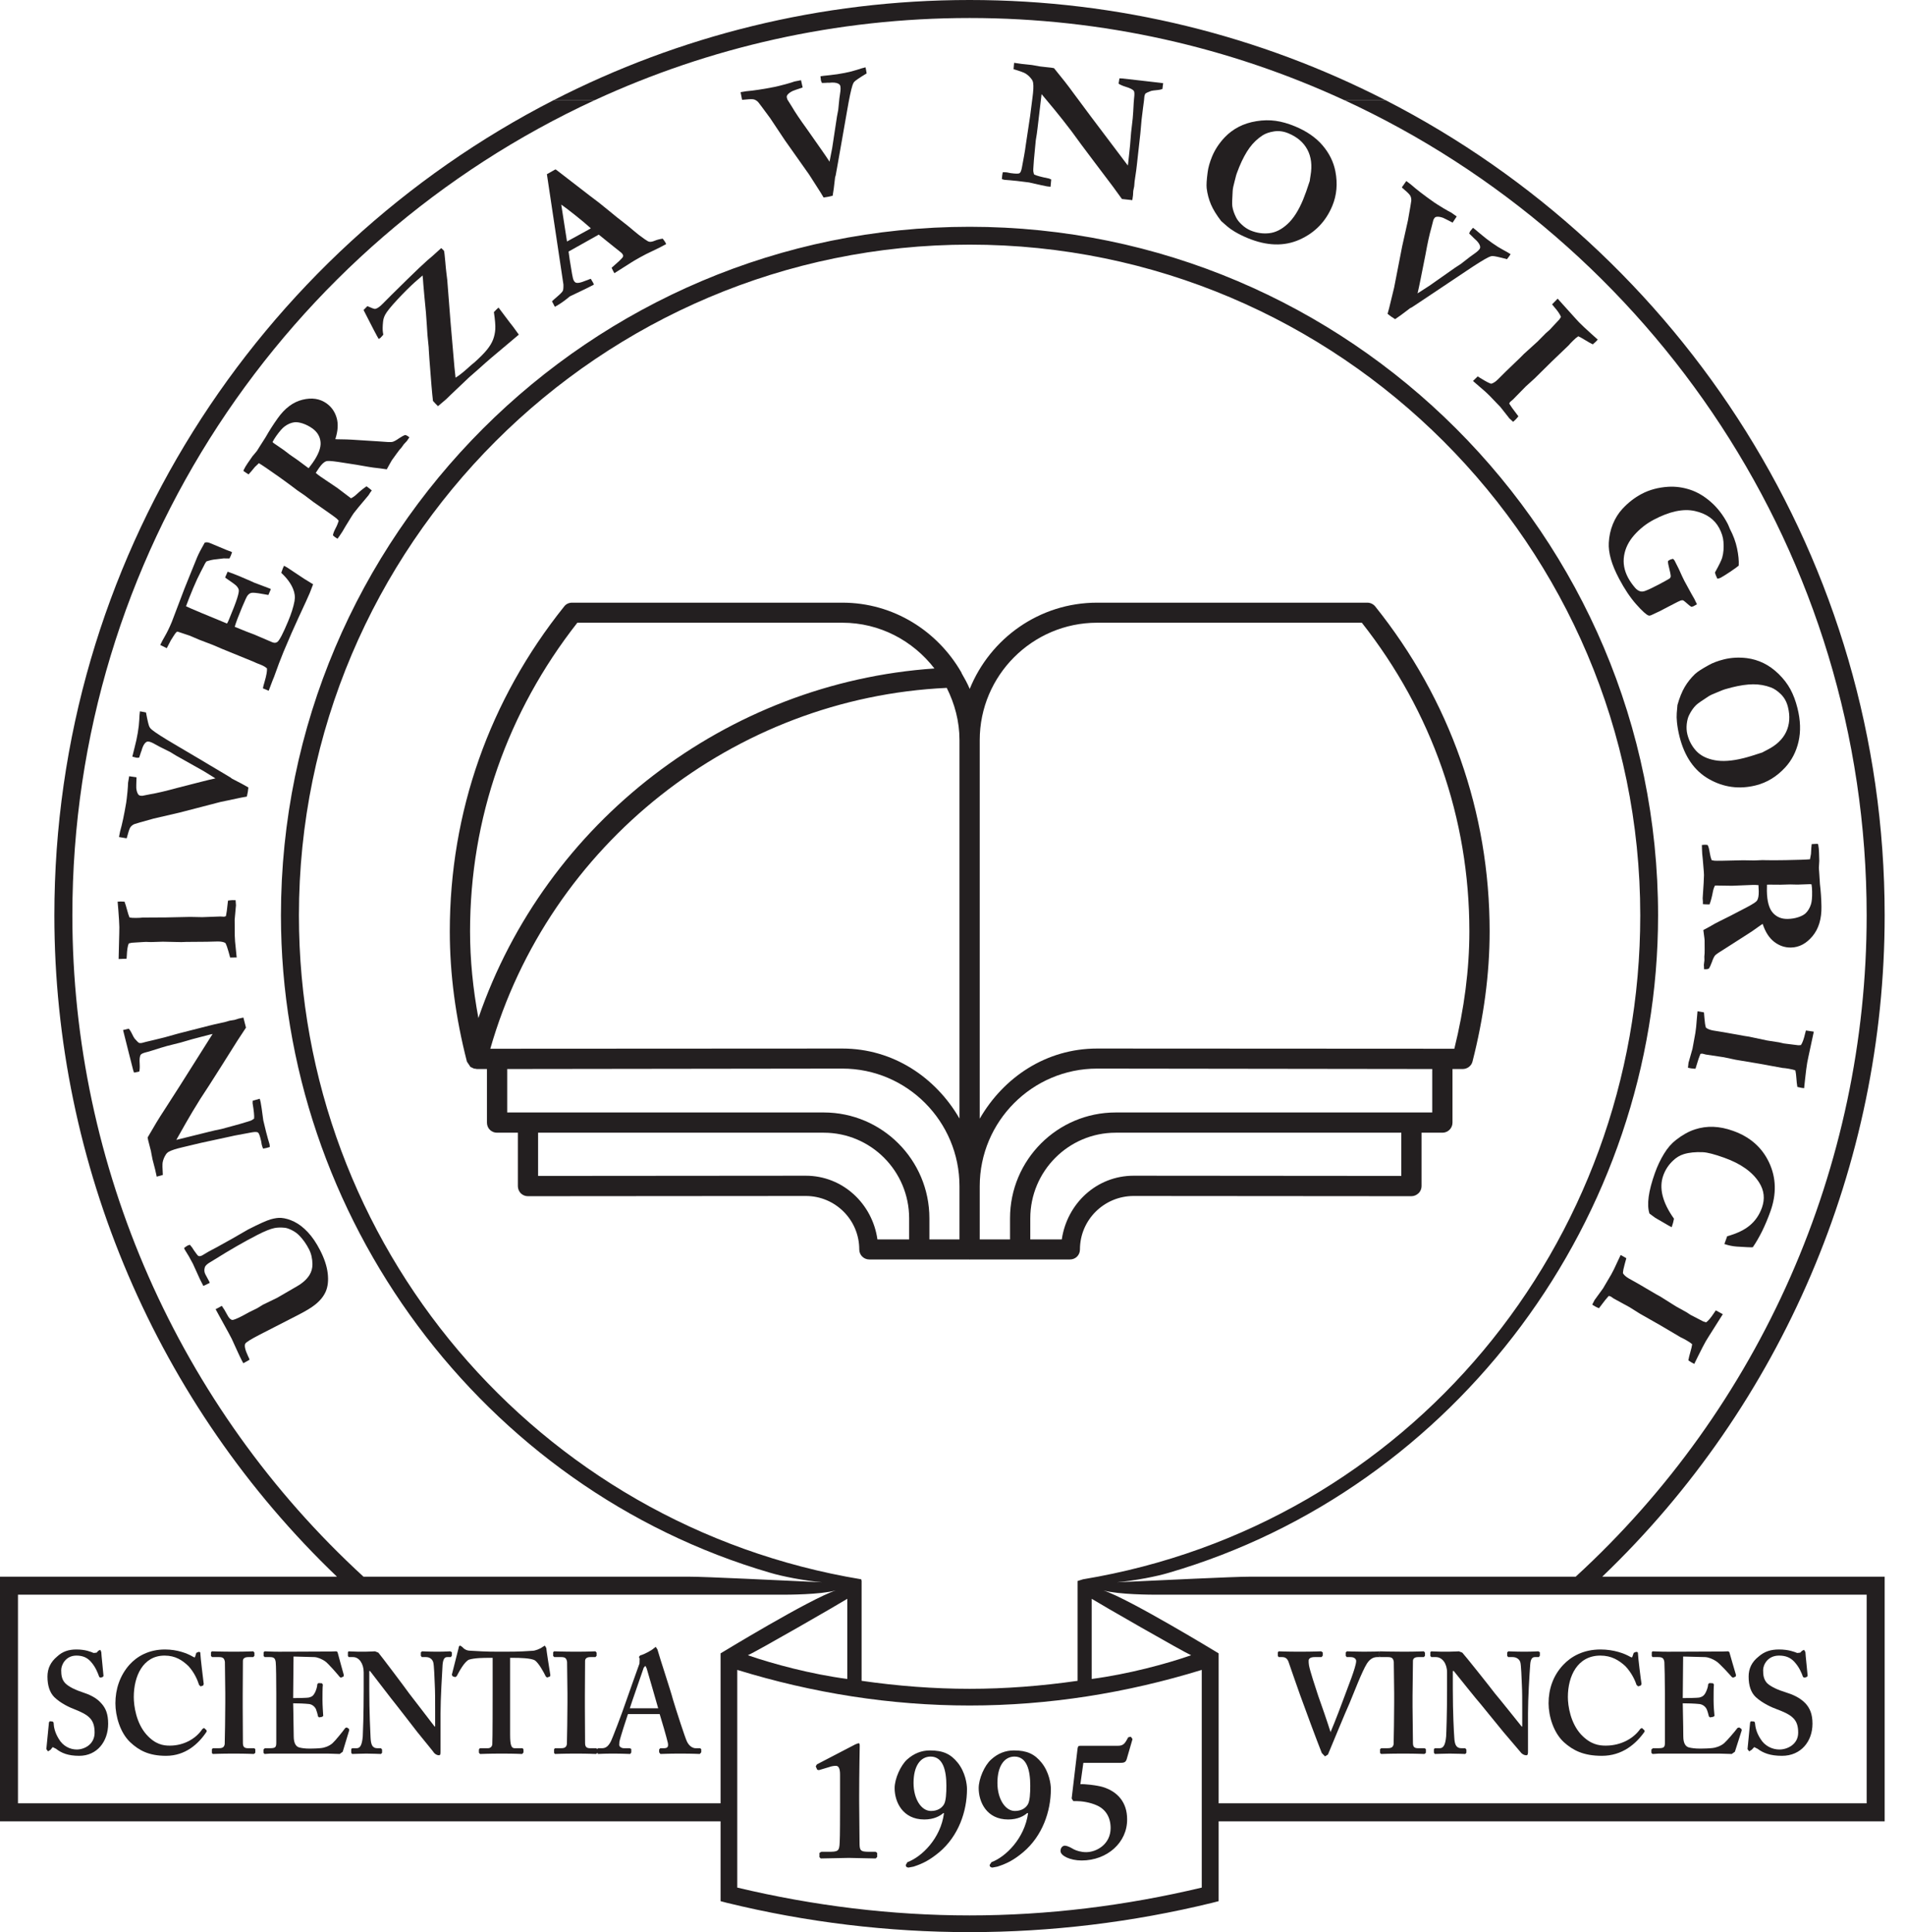 <?xml version="1.0" encoding="UTF-8" standalone="no"?>
<!DOCTYPE svg PUBLIC "-//W3C//DTD SVG 1.1//EN" "http://www.w3.org/Graphics/SVG/1.1/DTD/svg11.dtd">
<svg width="100%" height="100%" viewBox="0 0 71 72" version="1.1" xmlns="http://www.w3.org/2000/svg" xmlns:xlink="http://www.w3.org/1999/xlink" xml:space="preserve" xmlns:serif="http://www.serif.com/" style="fill-rule:evenodd;clip-rule:evenodd;stroke-linejoin:round;stroke-miterlimit:2;">
    <g transform="matrix(1,0,0,1,-4896.88,-4)">
        <g transform="matrix(1,0,0,1,4860,0)">
            <g transform="matrix(1,0,0,1,103.186,69.429)">
                <path d="M0,-3.963C-0.311,-3.963 -0.546,-3.887 -0.76,-3.7C-1.016,-3.5 -1.134,-3.251 -1.134,-2.954C-1.134,-2.621 -1.051,-2.359 -0.865,-2.186C-0.608,-1.95 -0.255,-1.798 -0.083,-1.736C0.485,-1.522 0.713,-1.362 0.713,-0.864C0.713,-0.422 0.305,-0.235 0.014,-0.235C-0.255,-0.235 -0.532,-0.367 -0.691,-0.63C-0.844,-0.864 -0.885,-1.066 -0.899,-1.238L-0.926,-1.279L-1.051,-1.287L-1.078,-1.245L-1.175,-0.249L-1.113,-0.166L-1.016,-0.228L-0.926,-0.325L-0.802,-0.263C-0.587,-0.104 -0.332,0 0.111,0C0.817,0 1.246,-0.539 1.246,-1.197C1.246,-1.556 1.148,-1.777 0.982,-1.957C0.775,-2.171 0.519,-2.283 0.208,-2.38C-0.006,-2.442 -0.311,-2.573 -0.449,-2.711C-0.573,-2.849 -0.594,-3.008 -0.594,-3.195C-0.594,-3.389 -0.428,-3.735 0,-3.735C0.249,-3.735 0.422,-3.659 0.561,-3.513C0.754,-3.306 0.838,-3.092 0.893,-2.939L0.948,-2.912L1.031,-2.939L1.066,-2.974C1.066,-3.029 0.982,-3.776 0.982,-3.866L0.934,-3.949L0.859,-3.915L0.789,-3.845L0.678,-3.832C0.575,-3.873 0.353,-3.963 0,-3.963" style="fill:rgb(35,31,32);fill-rule:nonzero;"/>
            </g>
        </g>
        <g transform="matrix(1,0,0,1,4860,0)">
            <g transform="matrix(1,0,0,1,88.51,75.999)">
                <path d="M0,-68.271L-1.534,-68.271C9.95,-62.972 17.941,-51.346 17.941,-37.887C17.941,-28.536 13.992,-19.566 7.096,-13.245L-5.049,-13.245C-5.699,-13.245 -8.272,-13.113 -10.001,-13.037C-9.316,-13.099 -8.507,-13.258 -8.071,-13.39C2.649,-16.516 10.167,-26.648 10.167,-37.887C10.167,-52.038 -1.342,-63.548 -15.492,-63.548C-29.643,-63.548 -41.159,-52.038 -41.159,-37.887C-41.159,-26.648 -33.641,-16.516 -22.921,-13.39C-22.478,-13.258 -21.676,-13.099 -20.991,-13.037C-22.72,-13.113 -25.293,-13.245 -25.943,-13.245L-38.082,-13.245C-44.977,-19.566 -48.933,-28.536 -48.933,-37.887C-48.933,-51.346 -40.942,-62.972 -29.456,-68.271L-30.987,-68.271C-42.028,-62.617 -49.604,-51.118 -49.604,-37.887C-49.604,-28.592 -45.773,-19.656 -39.071,-13.245L-51.631,-13.245L-51.631,-4.128L-24.774,-4.128L-24.774,-1.154L-24.539,-1.092C-21.572,-0.367 -18.529,0 -15.492,0C-12.463,0 -9.42,-0.367 -6.453,-1.092L-6.211,-1.154L-6.211,-4.128L18.612,-4.128L18.612,-13.245L8.086,-13.245C14.787,-19.656 18.612,-28.592 18.612,-37.887C18.612,-51.118 11.04,-62.617 0,-68.271M-15.492,-9.067C-16.82,-9.067 -18.176,-9.171 -19.518,-9.365L-19.518,-13.085L-19.532,-13.148C-31.622,-15.153 -40.489,-25.618 -40.489,-37.887C-40.489,-51.672 -29.277,-62.883 -15.492,-62.883C-1.716,-62.883 9.503,-51.672 9.503,-37.887C9.503,-25.618 0.823,-15.153 -11.266,-13.148L-11.467,-13.085L-11.467,-9.365C-12.816,-9.171 -14.165,-9.067 -15.492,-9.067M-6.211,-4.8L-6.211,-10.388C-6.211,-10.388 -9.558,-12.428 -10.506,-12.733C-9.925,-12.574 -8.701,-12.574 -8.486,-12.574L17.941,-12.574L17.941,-4.8L-6.211,-4.8M-50.96,-4.8L-50.96,-12.574L-22.499,-12.574C-22.285,-12.574 -21.06,-12.574 -20.479,-12.733C-21.427,-12.428 -24.774,-10.388 -24.774,-10.388L-24.774,-4.8L-50.96,-4.8M-10.942,-9.434L-10.942,-12.421C-10.693,-12.262 -7.518,-10.437 -7.235,-10.318C-8.168,-9.994 -9.586,-9.613 -10.942,-9.434M-20.051,-9.434C-21.406,-9.613 -22.817,-9.994 -23.758,-10.318C-23.467,-10.437 -20.3,-12.262 -20.051,-12.421L-20.051,-9.434M-15.492,-8.445C-12.553,-8.445 -9.648,-8.908 -6.84,-9.772L-6.84,-1.66C-9.683,-0.982 -12.588,-0.623 -15.492,-0.623C-18.397,-0.623 -21.309,-0.982 -24.152,-1.66L-24.152,-9.772C-21.344,-8.908 -18.439,-8.445 -15.492,-8.445" style="fill:rgb(35,31,32);fill-rule:nonzero;"/>
            </g>
        </g>
        <g transform="matrix(1,0,0,1,4860,0)">
            <g transform="matrix(1,0,0,1,73.017,7.729)">
                <path d="M0,-3.729C-5.575,-3.729 -10.843,-2.383 -15.495,0L-13.963,0C-9.711,-1.962 -4.981,-3.058 0,-3.058C4.979,-3.058 9.708,-1.962 13.958,0L15.492,0C10.841,-2.383 5.575,-3.729 0,-3.729" style="fill:rgb(35,31,32);fill-rule:nonzero;"/>
            </g>
        </g>
        <g transform="matrix(1,0,0,1,4860,0)">
            <g transform="matrix(1,0,0,1,87.839,50.94)">
                <path d="M0,-24.482L-10.07,-24.482C-12.219,-24.482 -14.055,-23.151 -14.817,-21.268C-14.903,-21.471 -15.005,-21.657 -15.114,-21.844L-15.129,-21.883C-16.016,-23.424 -17.658,-24.482 -19.564,-24.482L-29.635,-24.482C-29.751,-24.482 -29.86,-24.436 -29.931,-24.342C-32.718,-20.864 -34.195,-16.677 -34.195,-12.233C-34.195,-10.646 -33.978,-9.019 -33.558,-7.385L-33.55,-7.369L-33.425,-7.182L-33.293,-7.12L-33.222,-7.112L-33.192,-7.104L-32.81,-7.104L-32.81,-5.105C-32.81,-4.895 -32.646,-4.731 -32.437,-4.731L-31.658,-4.731L-31.658,-2.739C-31.658,-2.645 -31.619,-2.544 -31.55,-2.474C-31.479,-2.405 -31.387,-2.365 -31.286,-2.365L-20.927,-2.373C-19.829,-2.373 -18.934,-1.485 -18.934,-0.38C-18.934,-0.17 -18.763,-0.007 -18.561,-0.007L-16.701,-0.007L-16.693,0L-16.693,-0.007L-14.825,-0.007L-14.817,0L-14.81,-0.007L-12.941,-0.007L-12.941,0L-12.935,-0.007L-11.082,-0.007C-10.871,-0.007 -10.709,-0.17 -10.709,-0.38C-10.709,-1.485 -9.806,-2.373 -8.708,-2.373L1.642,-2.365C1.743,-2.365 1.836,-2.405 1.908,-2.474C1.984,-2.544 2.023,-2.645 2.023,-2.739L2.023,-4.731L2.802,-4.731C3.003,-4.731 3.176,-4.895 3.176,-5.105L3.176,-7.104L3.557,-7.104C3.728,-7.104 3.883,-7.221 3.922,-7.385C4.342,-9.026 4.56,-10.653 4.56,-12.233C4.56,-16.677 3.082,-20.864 0.296,-24.342C0.218,-24.436 0.108,-24.482 0,-24.482M-14.444,-5.253L-14.444,-19.362C-14.444,-21.766 -12.483,-23.735 -10.07,-23.735L-0.203,-23.735C2.412,-20.412 3.805,-16.451 3.805,-12.233C3.805,-10.809 3.611,-9.338 3.245,-7.86C2.654,-7.86 -10.07,-7.867 -10.07,-7.867C-11.969,-7.867 -13.557,-6.793 -14.444,-5.253M-33.129,-9.003C-33.332,-10.093 -33.44,-11.175 -33.44,-12.233C-33.44,-16.443 -32.048,-20.412 -29.441,-23.735L-19.564,-23.735C-18.164,-23.735 -16.927,-23.059 -16.133,-22.03C-23.876,-21.502 -30.623,-16.303 -33.129,-9.003M-32.685,-7.86C-30.507,-15.471 -23.604,-20.941 -15.673,-21.307C-15.378,-20.715 -15.199,-20.063 -15.199,-19.362L-15.199,-5.26C-16.086,-6.793 -17.673,-7.867 -19.564,-7.867C-19.564,-7.867 -30.281,-7.86 -32.685,-7.86M-14.444,-0.754L-14.444,-2.739C-14.444,-5.151 -12.483,-7.12 -10.07,-7.12L2.421,-7.104L2.421,-5.485L-9.378,-5.485C-11.548,-5.485 -13.315,-3.72 -13.315,-1.54L-13.315,-0.754L-14.444,-0.754M-32.055,-5.485L-32.055,-7.104L-19.564,-7.12C-17.153,-7.12 -15.199,-5.151 -15.199,-2.739L-15.199,-0.754L-16.32,-0.754L-16.32,-1.54C-16.32,-3.72 -18.087,-5.485 -20.257,-5.485L-32.055,-5.485M-12.56,-0.754L-12.56,-1.54C-12.56,-3.298 -11.135,-4.731 -9.378,-4.731L1.268,-4.731L1.268,-3.12C0.567,-3.12 -8.708,-3.128 -8.708,-3.128C-10.094,-3.128 -11.191,-2.085 -11.386,-0.754L-12.56,-0.754M-30.904,-3.12L-30.904,-4.731L-20.257,-4.731C-18.499,-4.731 -17.075,-3.298 -17.075,-1.54L-17.075,-0.754L-18.257,-0.754C-18.445,-2.085 -19.55,-3.128 -20.927,-3.128C-20.934,-3.128 -29.152,-3.12 -30.904,-3.12" style="fill:rgb(35,31,32);fill-rule:nonzero;"/>
            </g>
        </g>
        <g transform="matrix(1,0,0,1,4860,0)">
            <g transform="matrix(1,0,0,1,39.728,69.429)">
                <path d="M0,-3.963C-0.291,-3.963 -0.519,-3.887 -0.719,-3.7C-0.961,-3.5 -1.079,-3.251 -1.079,-2.954C-1.079,-2.621 -0.996,-2.359 -0.823,-2.186C-0.581,-1.95 -0.242,-1.798 -0.076,-1.736C0.463,-1.522 0.678,-1.362 0.678,-0.864C0.678,-0.422 0.291,-0.235 0.014,-0.235C-0.242,-0.235 -0.505,-0.367 -0.657,-0.63C-0.802,-0.864 -0.844,-1.066 -0.851,-1.238L-0.885,-1.279L-0.996,-1.287L-1.023,-1.245L-1.121,-0.249L-1.058,-0.166L-0.961,-0.228L-0.885,-0.325L-0.761,-0.263C-0.56,-0.104 -0.311,0 0.104,0C0.775,0 1.183,-0.539 1.183,-1.197C1.183,-1.556 1.093,-1.777 0.927,-1.957C0.74,-2.171 0.491,-2.283 0.194,-2.38C-0.007,-2.442 -0.291,-2.573 -0.422,-2.711C-0.546,-2.849 -0.567,-3.008 -0.567,-3.195C-0.567,-3.389 -0.401,-3.735 0,-3.735C0.235,-3.735 0.401,-3.659 0.533,-3.513C0.719,-3.306 0.795,-3.092 0.851,-2.939L0.899,-2.912L0.982,-2.939L1.01,-2.974C1.01,-3.029 0.927,-3.776 0.927,-3.866L0.892,-3.949L0.816,-3.915L0.754,-3.845L0.643,-3.832C0.547,-3.873 0.339,-3.963 0,-3.963" style="fill:rgb(35,31,32);fill-rule:nonzero;"/>
            </g>
        </g>
        <g transform="matrix(1,0,0,1,4860,0)">
            <g transform="matrix(1,0,0,1,43.028,69.429)">
                <path d="M0,-3.963C-0.609,-3.963 -1.051,-3.7 -1.328,-3.389C-1.681,-2.988 -1.847,-2.483 -1.847,-1.957C-1.847,-1.487 -1.674,-0.864 -1.293,-0.505C-0.975,-0.208 -0.609,0 0.041,0C0.761,0 1.252,-0.442 1.556,-0.906L1.549,-0.954L1.459,-1.038L1.397,-1.003C1.182,-0.671 0.74,-0.38 0.18,-0.38C-0.062,-0.38 -0.36,-0.422 -0.692,-0.795C-1.072,-1.225 -1.162,-1.86 -1.162,-2.192C-1.162,-2.961 -0.823,-3.735 -0.014,-3.735C0.387,-3.735 0.65,-3.562 0.878,-3.341C1.093,-3.105 1.21,-2.836 1.272,-2.642L1.328,-2.587L1.425,-2.621L1.445,-2.677C1.425,-2.836 1.321,-3.693 1.321,-3.791C1.321,-3.866 1.314,-3.873 1.252,-3.873L1.169,-3.838L1.127,-3.7C1.124,-3.679 1.117,-3.669 1.102,-3.669C1.087,-3.669 1.065,-3.679 1.031,-3.7C0.844,-3.811 0.47,-3.963 0,-3.963" style="fill:rgb(35,31,32);fill-rule:nonzero;"/>
            </g>
        </g>
        <g transform="matrix(1,0,0,1,4860,0)">
            <g transform="matrix(1,0,0,1,46.32,69.36)">
                <path d="M0,-3.825C-0.069,-3.825 -0.235,-3.811 -0.719,-3.811C-1.217,-3.811 -1.487,-3.825 -1.542,-3.825L-1.577,-3.79L-1.577,-3.652L-1.535,-3.61L-1.272,-3.61C-1.127,-3.61 -1.079,-3.562 -1.058,-3.431C-1.058,-3.361 -1.044,-2.393 -1.044,-2.268L-1.044,-1.888C-1.044,-1.605 -1.058,-0.442 -1.065,-0.367C-1.086,-0.221 -1.197,-0.214 -1.3,-0.214L-1.508,-0.214L-1.542,-0.18L-1.542,-0.035L-1.508,0C-1.452,0 -1.231,-0.014 -0.719,-0.014C-0.242,-0.014 -0.034,0 0.021,0L0.076,-0.042L0.076,-0.18L0.035,-0.214L-0.18,-0.214C-0.304,-0.214 -0.387,-0.235 -0.387,-0.408L-0.394,-1.75L-0.394,-2.172L-0.387,-3.465C-0.387,-3.569 -0.304,-3.61 -0.187,-3.61L0,-3.61L0.042,-3.659L0.042,-3.776L0,-3.825" style="fill:rgb(35,31,32);fill-rule:nonzero;"/>
            </g>
        </g>
        <g transform="matrix(1,0,0,1,4860,0)">
            <g transform="matrix(1,0,0,1,49.418,69.36)">
                <path d="M0,-3.825C-0.028,-3.825 -0.125,-3.818 -0.201,-3.818C-0.429,-3.818 -1.598,-3.811 -1.819,-3.811L-1.964,-3.811C-2.023,-3.81 -2.078,-3.81 -2.129,-3.81C-2.431,-3.81 -2.582,-3.825 -2.677,-3.825L-2.711,-3.79L-2.711,-3.652L-2.677,-3.61L-2.483,-3.61C-2.331,-3.61 -2.282,-3.569 -2.262,-3.423C-2.248,-3.347 -2.241,-2.683 -2.241,-2.248L-2.241,-0.442C-2.241,-0.249 -2.262,-0.214 -2.497,-0.214L-2.67,-0.214L-2.718,-0.166L-2.718,-0.042L-2.677,0C-2.635,0 -2.559,-0.007 -2.462,-0.014L-0.332,-0.014C-0.014,-0.007 0.097,0 0.124,0L0.235,-0.083L0.478,-0.885L0.47,-0.934L0.387,-0.989L0.332,-0.969C0.235,-0.837 -0.048,-0.485 -0.145,-0.401C-0.277,-0.283 -0.47,-0.228 -0.56,-0.221C-0.664,-0.207 -0.899,-0.2 -0.989,-0.2C-1.183,-0.2 -1.3,-0.221 -1.383,-0.242C-1.494,-0.27 -1.591,-0.38 -1.591,-0.657C-1.591,-0.754 -1.598,-1.279 -1.605,-1.57L-1.612,-1.888C-1.446,-1.888 -1.203,-1.881 -1.017,-1.861C-0.906,-1.846 -0.809,-1.771 -0.761,-1.667C-0.74,-1.605 -0.699,-1.487 -0.685,-1.397L-0.643,-1.363L-0.533,-1.384L-0.491,-1.418C-0.498,-1.535 -0.519,-1.799 -0.519,-2.013C-0.519,-2.151 -0.519,-2.504 -0.505,-2.586L-0.54,-2.635L-0.671,-2.642L-0.712,-2.601C-0.712,-2.504 -0.761,-2.365 -0.795,-2.296C-0.858,-2.172 -0.913,-2.13 -1.031,-2.102C-1.086,-2.089 -1.459,-2.082 -1.612,-2.082L-1.598,-3.631L-0.823,-3.61C-0.685,-3.603 -0.546,-3.534 -0.436,-3.465C-0.318,-3.396 0.104,-2.898 0.124,-2.87L0.166,-2.843L0.263,-2.885L0.277,-2.939C0.256,-2.995 0.062,-3.728 0.042,-3.797L0,-3.825" style="fill:rgb(35,31,32);fill-rule:nonzero;"/>
            </g>
        </g>
        <g transform="matrix(1,0,0,1,4860,0)">
            <g transform="matrix(1,0,0,1,53.665,69.409)">
                <path d="M0,-3.874C-0.055,-3.874 -0.18,-3.86 -0.484,-3.86C-0.83,-3.86 -0.996,-3.874 -1.058,-3.874L-1.1,-3.832L-1.1,-3.708L-1.065,-3.659L-0.906,-3.659C-0.781,-3.659 -0.671,-3.59 -0.636,-3.459C-0.608,-3.369 -0.588,-2.843 -0.581,-2.635C-0.567,-2.373 -0.567,-2.103 -0.567,-1.633L-0.567,-1.072L-0.588,-1.072C-0.671,-1.177 -1.466,-2.221 -1.535,-2.304C-1.639,-2.456 -2.635,-3.777 -2.684,-3.825L-2.808,-3.874L-2.953,-3.867C-3.015,-3.867 -3.092,-3.86 -3.174,-3.86C-3.403,-3.86 -3.541,-3.86 -3.631,-3.867C-3.721,-3.867 -3.762,-3.874 -3.79,-3.874L-3.818,-3.846L-3.818,-3.701L-3.79,-3.659L-3.624,-3.659C-3.403,-3.659 -3.23,-3.417 -3.23,-3.092L-3.23,-2.414C-3.23,-1.557 -3.258,-0.803 -3.264,-0.706C-3.292,-0.381 -3.361,-0.263 -3.493,-0.263L-3.666,-0.263L-3.693,-0.229L-3.693,-0.097L-3.666,-0.049C-3.617,-0.049 -3.264,-0.063 -3.133,-0.063C-2.939,-0.063 -2.635,-0.049 -2.587,-0.049L-2.545,-0.091L-2.545,-0.215L-2.587,-0.263L-2.718,-0.263C-2.905,-0.263 -2.96,-0.388 -2.974,-0.658C-2.981,-0.824 -3.022,-1.577 -3.022,-2.484L-3.022,-3.141L-2.995,-3.141C-2.932,-3.065 -2.116,-1.992 -2.047,-1.916C-1.985,-1.833 -1.584,-1.328 -1.231,-0.865C-0.913,-0.471 -0.636,-0.139 -0.602,-0.084C-0.56,-0.042 -0.498,0 -0.422,0C-0.366,0 -0.366,-0.076 -0.366,-0.153L-0.366,-1.564C-0.366,-2.11 -0.311,-3.016 -0.29,-3.375C-0.27,-3.577 -0.221,-3.659 -0.117,-3.659L0.021,-3.659L0.055,-3.715L0.055,-3.839L0,-3.874" style="fill:rgb(35,31,32);fill-rule:nonzero;"/>
            </g>
        </g>
        <g transform="matrix(1,0,0,1,4860,0)">
            <g transform="matrix(1,0,0,1,57.185,69.361)">
                <path d="M0,-4.04L-0.09,-3.984C-0.166,-3.922 -0.36,-3.846 -0.457,-3.846C-0.691,-3.832 -0.906,-3.812 -1.466,-3.812L-1.743,-3.812C-2.241,-3.812 -2.456,-3.832 -2.732,-3.846C-2.87,-3.846 -2.974,-3.873 -3.071,-3.984L-3.154,-4.04C-3.175,-4.04 -3.209,-4.019 -3.216,-3.936C-3.237,-3.867 -3.41,-3.155 -3.465,-2.954L-3.438,-2.898L-3.341,-2.864L-3.285,-2.898C-3.188,-3.085 -2.995,-3.438 -2.829,-3.514C-2.614,-3.583 -2.248,-3.583 -2.089,-3.583L-1.944,-3.583L-1.944,-2.248C-1.944,-2.138 -1.944,-0.498 -1.957,-0.36C-1.964,-0.277 -2.027,-0.215 -2.123,-0.215L-2.421,-0.215L-2.456,-0.167L-2.456,-0.049L-2.414,0C-2.345,0 -2.123,-0.015 -1.612,-0.015C-1.058,-0.015 -0.892,0 -0.844,0L-0.795,-0.056L-0.795,-0.167L-0.823,-0.215L-1.12,-0.215C-1.245,-0.215 -1.293,-0.318 -1.293,-0.727L-1.293,-3.583L-1.148,-3.583C-0.969,-3.583 -0.505,-3.576 -0.366,-3.486C-0.221,-3.383 -0.034,-3.037 0.035,-2.892L0.083,-2.85L0.187,-2.885L0.208,-2.933C0.166,-3.189 0.062,-3.853 0.055,-3.95L0,-4.04" style="fill:rgb(35,31,32);fill-rule:nonzero;"/>
            </g>
        </g>
        <g transform="matrix(1,0,0,1,4860,0)">
            <g transform="matrix(1,0,0,1,88.344,69.45)">
                <path d="M0,-3.915C-0.003,-3.915 -0.007,-3.915 -0.01,-3.914L0.001,-3.914L0,-3.915M-1.266,-3.915L-1.307,-3.873L-1.307,-3.749L-1.273,-3.7L-1.127,-3.7C-0.975,-3.7 -0.919,-3.618 -0.919,-3.555C-0.919,-3.334 -1.252,-2.525 -1.342,-2.269C-1.397,-2.11 -1.736,-1.218 -1.868,-0.92L-1.868,-0.906L-1.874,-0.906C-1.964,-1.197 -2.255,-2.048 -2.331,-2.248C-2.435,-2.56 -2.643,-3.195 -2.677,-3.39C-2.69,-3.458 -2.69,-3.527 -2.69,-3.569C-2.69,-3.652 -2.608,-3.7 -2.469,-3.7L-2.207,-3.7L-2.165,-3.756L-2.165,-3.873L-2.221,-3.915C-2.261,-3.915 -2.51,-3.901 -3.015,-3.901C-3.569,-3.901 -3.756,-3.915 -3.811,-3.915L-3.839,-3.873L-3.839,-3.749L-3.811,-3.7L-3.68,-3.7C-3.562,-3.7 -3.493,-3.652 -3.444,-3.534C-3.389,-3.375 -3.154,-2.691 -3.015,-2.304C-2.836,-1.805 -2.38,-0.575 -2.2,-0.125L-2.082,0L-1.971,-0.069C-1.923,-0.18 -1.28,-1.743 -1.168,-1.978C-1.017,-2.338 -0.699,-3.175 -0.519,-3.458C-0.394,-3.652 -0.256,-3.7 -0.131,-3.7L0,-3.7L-0.014,-3.7L-0.062,-3.742L-0.062,-3.88L-0.029,-3.913C-0.095,-3.91 -0.254,-3.901 -0.636,-3.901C-0.975,-3.901 -1.224,-3.915 -1.266,-3.915" style="fill:rgb(35,31,32);fill-rule:nonzero;"/>
            </g>
        </g>
        <g transform="matrix(1,0,0,1,4860,0)">
            <g transform="matrix(1,0,0,1,89.948,69.36)">
                <path d="M0,-3.825C-0.076,-3.825 -0.249,-3.811 -0.76,-3.811C-1.229,-3.811 -1.505,-3.822 -1.604,-3.824L-1.615,-3.824C-1.622,-3.825 -1.628,-3.825 -1.632,-3.825L-1.667,-3.79L-1.667,-3.652L-1.619,-3.61L-1.342,-3.61C-1.189,-3.61 -1.141,-3.562 -1.121,-3.431C-1.121,-3.361 -1.107,-2.393 -1.107,-2.268L-1.107,-1.888C-1.107,-1.605 -1.121,-0.442 -1.127,-0.367C-1.148,-0.221 -1.266,-0.214 -1.376,-0.214L-1.59,-0.214L-1.632,-0.18L-1.632,-0.035L-1.59,0C-1.535,0 -1.301,-0.014 -0.76,-0.014C-0.263,-0.014 -0.049,0 0.021,0L0.076,-0.042L0.076,-0.18L0.028,-0.214L-0.194,-0.214C-0.325,-0.214 -0.407,-0.235 -0.407,-0.408L-0.422,-1.75L-0.422,-2.172L-0.407,-3.465C-0.407,-3.569 -0.325,-3.61 -0.208,-3.61L0,-3.61L0.041,-3.659L0.041,-3.776L0,-3.825" style="fill:rgb(35,31,32);fill-rule:nonzero;"/>
            </g>
        </g>
        <g transform="matrix(1,0,0,1,4860,0)">
            <g transform="matrix(1,0,0,1,94.216,69.409)">
                <path d="M0,-3.874C-0.07,-3.874 -0.194,-3.86 -0.52,-3.86C-0.879,-3.86 -1.052,-3.874 -1.121,-3.874L-1.163,-3.832L-1.163,-3.708L-1.128,-3.659L-0.955,-3.659C-0.83,-3.659 -0.706,-3.59 -0.671,-3.459C-0.644,-3.369 -0.623,-2.843 -0.616,-2.635C-0.602,-2.373 -0.602,-2.103 -0.602,-1.633L-0.602,-1.072L-0.623,-1.072C-0.706,-1.177 -1.543,-2.221 -1.619,-2.304C-1.729,-2.456 -2.781,-3.777 -2.836,-3.825L-2.961,-3.874C-2.995,-3.874 -3.044,-3.867 -3.113,-3.867C-3.175,-3.867 -3.259,-3.86 -3.348,-3.86C-3.583,-3.86 -3.729,-3.86 -3.825,-3.867C-3.922,-3.867 -3.964,-3.874 -3.991,-3.874L-4.026,-3.846L-4.026,-3.701L-3.991,-3.659L-3.819,-3.659C-3.583,-3.659 -3.404,-3.417 -3.404,-3.092L-3.404,-2.414C-3.404,-1.557 -3.431,-0.803 -3.438,-0.706C-3.466,-0.381 -3.542,-0.263 -3.68,-0.263L-3.86,-0.263L-3.894,-0.229L-3.894,-0.097L-3.86,-0.049C-3.811,-0.049 -3.445,-0.063 -3.307,-0.063C-3.1,-0.063 -2.781,-0.049 -2.726,-0.049L-2.684,-0.091L-2.684,-0.215L-2.726,-0.263L-2.864,-0.263C-3.058,-0.263 -3.12,-0.388 -3.134,-0.658C-3.148,-0.824 -3.189,-1.577 -3.189,-2.484L-3.189,-3.141L-3.154,-3.141C-3.092,-3.065 -2.235,-1.992 -2.158,-1.916C-2.096,-1.833 -1.674,-1.328 -1.301,-0.865C-0.969,-0.471 -0.679,-0.139 -0.636,-0.084C-0.595,-0.042 -0.526,0 -0.45,0C-0.387,0 -0.387,-0.076 -0.387,-0.153L-0.387,-1.564C-0.387,-2.11 -0.333,-3.016 -0.305,-3.375C-0.291,-3.577 -0.236,-3.659 -0.132,-3.659L0.02,-3.659L0.055,-3.715L0.055,-3.839L0,-3.874" style="fill:rgb(35,31,32);fill-rule:nonzero;"/>
            </g>
        </g>
        <g transform="matrix(1,0,0,1,4860,0)">
            <g transform="matrix(1,0,0,1,96.532,69.429)">
                <path d="M0,-3.963C-0.642,-3.963 -1.099,-3.7 -1.39,-3.389C-1.77,-2.988 -1.936,-2.483 -1.936,-1.957C-1.936,-1.487 -1.756,-0.864 -1.362,-0.505C-1.03,-0.208 -0.642,0 0.049,0C0.81,0 1.322,-0.442 1.646,-0.906L1.633,-0.954L1.543,-1.038L1.481,-1.003C1.252,-0.671 0.789,-0.38 0.194,-0.38C-0.062,-0.38 -0.373,-0.422 -0.726,-0.795C-1.12,-1.225 -1.217,-1.86 -1.217,-2.192C-1.217,-2.961 -0.865,-3.735 -0.006,-3.735C0.408,-3.735 0.685,-3.562 0.927,-3.341C1.148,-3.105 1.28,-2.836 1.342,-2.642L1.405,-2.587L1.501,-2.621L1.529,-2.677C1.501,-2.836 1.397,-3.693 1.397,-3.791C1.397,-3.866 1.384,-3.873 1.322,-3.873L1.238,-3.838L1.19,-3.7C1.187,-3.679 1.18,-3.669 1.165,-3.669C1.148,-3.669 1.124,-3.679 1.087,-3.7C0.893,-3.811 0.498,-3.963 0,-3.963" style="fill:rgb(35,31,32);fill-rule:nonzero;"/>
            </g>
        </g>
        <g transform="matrix(1,0,0,1,4860,0)">
            <g transform="matrix(1,0,0,1,101.292,69.36)">
                <path d="M0,-3.825C-0.029,-3.825 -0.132,-3.818 -0.215,-3.818C-0.45,-3.818 -1.681,-3.811 -1.923,-3.811L-2.068,-3.811C-2.131,-3.81 -2.19,-3.81 -2.244,-3.81C-2.565,-3.81 -2.721,-3.825 -2.823,-3.825L-2.85,-3.79L-2.85,-3.652L-2.823,-3.61L-2.615,-3.61C-2.456,-3.61 -2.4,-3.569 -2.38,-3.423C-2.373,-3.347 -2.36,-2.683 -2.36,-2.248L-2.36,-0.442C-2.36,-0.249 -2.38,-0.214 -2.628,-0.214L-2.808,-0.214L-2.864,-0.166L-2.864,-0.042L-2.823,0C-2.774,0 -2.698,-0.007 -2.594,-0.014L-0.347,-0.014C-0.014,-0.007 0.104,0 0.131,0L0.248,-0.083L0.504,-0.885L0.491,-0.934L0.407,-0.989L0.345,-0.969C0.248,-0.837 -0.056,-0.485 -0.153,-0.401C-0.291,-0.283 -0.492,-0.228 -0.588,-0.221C-0.699,-0.207 -0.941,-0.2 -1.038,-0.2C-1.246,-0.2 -1.37,-0.221 -1.46,-0.242C-1.578,-0.27 -1.675,-0.38 -1.675,-0.657C-1.675,-0.754 -1.681,-1.279 -1.689,-1.57L-1.695,-1.888C-1.522,-1.888 -1.266,-1.881 -1.073,-1.861C-0.955,-1.846 -0.851,-1.771 -0.803,-1.667C-0.775,-1.605 -0.741,-1.487 -0.72,-1.397L-0.678,-1.363L-0.561,-1.384L-0.512,-1.418C-0.526,-1.535 -0.546,-1.799 -0.546,-2.013C-0.546,-2.151 -0.546,-2.504 -0.533,-2.586L-0.567,-2.635L-0.706,-2.642L-0.748,-2.601C-0.748,-2.504 -0.803,-2.365 -0.838,-2.296C-0.899,-2.172 -0.969,-2.13 -1.079,-2.102C-1.148,-2.089 -1.536,-2.082 -1.695,-2.082L-1.681,-3.631L-0.865,-3.61C-0.72,-3.603 -0.575,-3.534 -0.464,-3.465C-0.333,-3.396 0.11,-2.898 0.131,-2.87L0.179,-2.843L0.276,-2.885L0.29,-2.939C0.269,-2.995 0.062,-3.728 0.041,-3.797L0,-3.825" style="fill:rgb(35,31,32);fill-rule:nonzero;"/>
            </g>
        </g>
        <g transform="matrix(1,0,0,1,4860,0)">
            <g transform="matrix(1,0,0,1,61.245,73.537)">
                <path d="M0,-8.112C-0.062,-8.05 -0.339,-7.891 -0.505,-7.85L-0.553,-7.794L-0.525,-7.733L-0.532,-7.546C-0.581,-7.407 -0.996,-6.252 -1.031,-6.141C-1.182,-5.692 -1.549,-4.731 -1.604,-4.634C-1.694,-4.468 -1.784,-4.391 -1.929,-4.391L-2.082,-4.391L-2.103,-4.357L-2.137,-4.391L-2.351,-4.391C-2.476,-4.391 -2.559,-4.412 -2.559,-4.585L-2.566,-5.927L-2.566,-6.349L-2.559,-7.642C-2.559,-7.746 -2.476,-7.787 -2.365,-7.787L-2.172,-7.787L-2.13,-7.836L-2.13,-7.953L-2.172,-8.002C-2.241,-8.002 -2.4,-7.988 -2.891,-7.988C-3.389,-7.988 -3.659,-8.002 -3.714,-8.002L-3.749,-7.967L-3.749,-7.829L-3.707,-7.787L-3.444,-7.787C-3.299,-7.787 -3.251,-7.739 -3.23,-7.608C-3.23,-7.538 -3.216,-6.57 -3.216,-6.445L-3.216,-6.065C-3.216,-5.782 -3.23,-4.619 -3.237,-4.544C-3.258,-4.398 -3.368,-4.391 -3.472,-4.391L-3.679,-4.391L-3.714,-4.357L-3.714,-4.212L-3.679,-4.177C-3.624,-4.177 -3.403,-4.191 -2.891,-4.191C-2.414,-4.191 -2.213,-4.177 -2.151,-4.177L-2.095,-4.219L-2.082,-4.177C-2.012,-4.177 -1.895,-4.191 -1.522,-4.191C-1.162,-4.191 -0.954,-4.177 -0.878,-4.177L-0.837,-4.232L-0.837,-4.363L-0.892,-4.391L-1.107,-4.391C-1.203,-4.391 -1.286,-4.447 -1.286,-4.516L-1.279,-4.634C-1.252,-4.779 -1.003,-5.546 -0.961,-5.664L0.221,-5.664C0.284,-5.47 0.484,-4.779 0.526,-4.591C0.553,-4.447 0.519,-4.391 0.374,-4.391L0.242,-4.391L0.201,-4.343L0.201,-4.239L0.249,-4.177C0.36,-4.177 0.54,-4.191 0.961,-4.191C1.521,-4.191 1.625,-4.177 1.716,-4.177L1.771,-4.239L1.771,-4.357L1.729,-4.391L1.563,-4.391C1.466,-4.391 1.328,-4.454 1.238,-4.64C1.169,-4.779 0.844,-5.782 0.719,-6.197C0.63,-6.542 0.229,-7.739 0.138,-8.071L0.076,-8.168L0,-8.112M-0.373,-7.393L-0.311,-7.462L-0.263,-7.365C-0.228,-7.262 0.118,-6.038 0.166,-5.879L-0.892,-5.879C-0.857,-6.004 -0.394,-7.324 -0.373,-7.393M17.685,-4.799C17.568,-4.585 17.52,-4.482 17.298,-4.482L15.901,-4.482C15.825,-4.482 15.811,-4.46 15.797,-4.384L15.576,-2.517L15.638,-2.421L15.749,-2.421C15.949,-2.421 16.253,-2.379 16.516,-2.261C16.842,-2.116 17.028,-1.819 17.028,-1.417C17.028,-0.816 16.51,-0.518 16.115,-0.518C15.922,-0.518 15.756,-0.574 15.659,-0.622C15.548,-0.684 15.451,-0.746 15.327,-0.76C15.237,-0.76 15.161,-0.684 15.161,-0.56C15.161,-0.387 15.513,-0.208 15.949,-0.208C16.903,-0.208 17.657,-0.885 17.643,-1.75C17.643,-2.365 17.298,-2.773 16.738,-2.946C16.503,-3.015 16.039,-3.064 15.901,-3.05L16.012,-3.845L17.36,-3.845C17.547,-3.845 17.582,-3.873 17.623,-3.969L17.844,-4.731L17.782,-4.82L17.685,-4.799M7.518,-4.537L6.08,-3.789L6.038,-3.714L6.094,-3.589L6.156,-3.575L6.529,-3.686C6.64,-3.727 6.73,-3.735 6.792,-3.735C6.903,-3.735 6.944,-3.603 6.944,-3.417L6.944,-2.178C6.944,-2.006 6.944,-1.058 6.93,-0.878C6.917,-0.546 6.868,-0.532 6.495,-0.532L6.246,-0.532L6.176,-0.49L6.176,-0.331L6.225,-0.283C6.267,-0.283 7.145,-0.304 7.269,-0.304C7.366,-0.304 8.217,-0.283 8.272,-0.283L8.328,-0.339L8.328,-0.49L8.272,-0.532L8.044,-0.532C7.691,-0.532 7.67,-0.574 7.67,-0.899C7.67,-0.982 7.657,-2.172 7.657,-2.379L7.657,-2.642C7.657,-3.451 7.677,-4.426 7.677,-4.475C7.677,-4.55 7.67,-4.578 7.629,-4.578L7.518,-4.537M12.574,-3.969C12.332,-3.755 12.111,-3.258 12.111,-2.904C12.111,-2.386 12.408,-1.736 13.211,-1.736C13.57,-1.736 13.798,-1.867 13.922,-1.978L13.951,-1.964C13.819,-1.03 13.121,-0.345 12.588,-0.145L12.519,-0.041C12.519,0.028 12.574,0.056 12.623,0.056L12.809,0.021C13.169,-0.096 13.425,-0.228 13.771,-0.518C14.483,-1.12 14.801,-2.033 14.801,-2.87C14.801,-3.057 14.739,-3.499 14.455,-3.852C14.193,-4.177 13.909,-4.309 13.425,-4.309C13.107,-4.309 12.823,-4.198 12.574,-3.969M12.809,-3.098C12.809,-3.735 13.072,-4.08 13.445,-4.08C13.909,-4.08 14.033,-3.561 14.033,-2.995C14.033,-2.725 14.02,-2.413 13.937,-2.289C13.861,-2.165 13.708,-2.053 13.459,-2.053C13.1,-2.053 12.809,-2.503 12.809,-3.098M9.441,-3.969C9.206,-3.755 8.978,-3.258 8.978,-2.904C8.978,-2.386 9.282,-1.736 10.084,-1.736C10.444,-1.736 10.672,-1.867 10.797,-1.978L10.817,-1.964C10.693,-1.03 9.994,-0.345 9.455,-0.145L9.393,-0.041C9.393,0.028 9.441,0.056 9.497,0.056L9.683,0.021C10.043,-0.096 10.292,-0.228 10.644,-0.518C11.357,-1.12 11.675,-2.033 11.675,-2.87C11.675,-3.057 11.613,-3.499 11.329,-3.852C11.066,-4.177 10.783,-4.309 10.292,-4.309C9.98,-4.309 9.697,-4.198 9.441,-3.969M9.683,-3.098C9.683,-3.735 9.946,-4.08 10.319,-4.08C10.783,-4.08 10.907,-3.561 10.907,-2.995C10.907,-2.725 10.894,-2.413 10.811,-2.289C10.734,-2.165 10.582,-2.053 10.333,-2.053C9.967,-2.053 9.683,-2.503 9.683,-3.098" style="fill:rgb(35,31,32);"/>
            </g>
        </g>
        <g transform="matrix(1,0,0,1,4860,0)">
            <g transform="matrix(1,0,0,1,46.182,49.507)">
                <path d="M0,5.162L-0.233,5.293C-0.253,5.258 -0.273,5.221 -0.293,5.183C-0.344,5.083 -0.395,4.976 -0.446,4.863C-0.568,4.591 -0.641,4.432 -0.664,4.385C-0.747,4.225 -0.83,4.07 -0.915,3.919C-1,3.769 -1.074,3.635 -1.137,3.516C-1.201,3.398 -1.244,3.318 -1.267,3.277L-1.23,3.262L-1.058,3.166L-1.035,3.154C-0.961,3.258 -0.893,3.37 -0.832,3.49C-0.774,3.602 -0.714,3.665 -0.651,3.678C-0.611,3.688 -0.486,3.639 -0.275,3.531C-0.211,3.498 -0.16,3.47 -0.121,3.448L-0.014,3.389L0.271,3.25L0.503,3.109L1.029,2.854L1.763,2.428C1.976,2.306 2.133,2.165 2.232,2.005C2.306,1.886 2.343,1.753 2.343,1.606C2.341,1.395 2.298,1.208 2.215,1.046C2.116,0.853 1.999,0.687 1.864,0.546C1.786,0.463 1.692,0.393 1.585,0.339C1.477,0.284 1.388,0.253 1.318,0.245C1.171,0.23 1.042,0.233 0.932,0.254C0.78,0.284 0.565,0.37 0.287,0.513C-0.198,0.762 -0.731,1.068 -1.311,1.432L-1.464,1.525C-1.579,1.592 -1.647,1.655 -1.667,1.713C-1.697,1.809 -1.691,1.897 -1.649,1.977L-1.499,2.257L-1.488,2.3L-1.722,2.413L-1.844,2.176L-2.111,1.588C-2.21,1.396 -2.313,1.217 -2.42,1.052L-2.441,0.998C-2.381,0.952 -2.338,0.922 -2.312,0.909C-2.29,0.897 -2.26,0.888 -2.224,0.879C-2.166,0.943 -2.114,1.015 -2.068,1.095C-1.981,1.22 -1.928,1.287 -1.909,1.294C-1.87,1.31 -1.826,1.305 -1.776,1.279C-1.74,1.261 -1.689,1.231 -1.624,1.19C-1.577,1.159 -1.491,1.111 -1.367,1.047C-1.297,1.011 -1.242,0.982 -1.203,0.96C-1.163,0.939 -1.123,0.916 -1.082,0.892C-0.94,0.812 -0.797,0.732 -0.65,0.652L-0.055,0.309C0.354,0.1 0.635,-0.027 0.787,-0.07C0.94,-0.113 1.069,-0.131 1.174,-0.124C1.332,-0.112 1.497,-0.064 1.668,0.021C1.839,0.105 2.006,0.234 2.17,0.408C2.334,0.582 2.486,0.806 2.626,1.078C2.786,1.388 2.881,1.676 2.912,1.941C2.943,2.206 2.919,2.43 2.842,2.612C2.765,2.795 2.629,2.963 2.435,3.116C2.302,3.222 2.097,3.346 1.821,3.488L0.387,4.223C0.049,4.397 -0.134,4.511 -0.162,4.566C-0.201,4.641 -0.166,4.797 -0.056,5.031C-0.03,5.081 -0.011,5.125 0,5.162" style="fill:rgb(35,31,32);fill-rule:nonzero;"/>
            </g>
        </g>
        <g transform="matrix(1,0,0,1,4860,0)">
            <g transform="matrix(1,0,0,1,42.949,41.982)">
                <path d="M0,5.801L-0.228,5.865L-0.29,5.585L-0.315,5.49C-0.351,5.36 -0.374,5.269 -0.385,5.219C-0.391,5.193 -0.406,5.115 -0.43,4.987C-0.434,4.958 -0.439,4.933 -0.443,4.913C-0.448,4.894 -0.465,4.825 -0.496,4.707C-0.527,4.59 -0.544,4.523 -0.547,4.508C-0.553,4.484 -0.559,4.449 -0.567,4.405C-0.334,3.998 -0.131,3.663 0.043,3.401C0.218,3.138 0.822,2.187 1.854,0.548L1.772,0.566L1.393,0.664C1.17,0.721 0.994,0.769 0.866,0.809C0.738,0.849 0.583,0.891 0.403,0.933C0.222,0.976 0.059,1.02 -0.085,1.066C-0.367,1.156 -0.53,1.207 -0.574,1.217C-0.717,1.25 -0.8,1.285 -0.824,1.321C-0.862,1.377 -0.875,1.491 -0.863,1.661C-0.856,1.786 -0.861,1.882 -0.878,1.948L-1.073,1.988L-1.103,1.905L-1.267,1.26L-1.448,0.539C-1.461,0.491 -1.472,0.445 -1.482,0.402L-1.269,0.35C-1.231,0.395 -1.2,0.442 -1.175,0.492C-1.111,0.625 -1.069,0.701 -1.051,0.72C-0.963,0.819 -0.911,0.87 -0.896,0.876C-0.865,0.89 -0.822,0.891 -0.767,0.879C-0.754,0.876 -0.708,0.864 -0.63,0.842C-0.591,0.83 -0.499,0.809 -0.354,0.777C-0.036,0.703 0.214,0.638 0.395,0.582C0.454,0.564 0.52,0.546 0.594,0.527L1.743,0.234C1.824,0.213 1.881,0.199 1.914,0.192L2.319,0.102L2.489,0.053L2.669,0.024C2.757,-0.005 2.81,-0.021 2.827,-0.025L3.002,-0.064L3.099,0.312L2.781,0.795L2.165,1.773L1.729,2.458L1.399,2.964C1.195,3.29 1.018,3.586 0.867,3.85L0.502,4.495L1.721,4.193C1.796,4.174 1.872,4.156 1.951,4.138L2.186,4.089L2.614,3.973C2.792,3.926 2.985,3.871 3.192,3.806C3.249,3.789 3.287,3.775 3.309,3.763C3.331,3.752 3.361,3.731 3.401,3.701C3.413,3.609 3.394,3.417 3.345,3.126C3.345,3.105 3.347,3.074 3.349,3.035L3.613,2.962L3.645,3.09C3.661,3.16 3.694,3.386 3.744,3.767C3.826,4.115 3.885,4.347 3.919,4.461C3.954,4.576 3.973,4.638 3.975,4.65C3.981,4.676 3.985,4.713 3.986,4.761C3.937,4.777 3.893,4.789 3.856,4.797C3.832,4.802 3.792,4.81 3.736,4.82C3.712,4.761 3.695,4.712 3.686,4.672C3.683,4.659 3.676,4.616 3.664,4.542C3.623,4.358 3.585,4.251 3.55,4.223C3.515,4.196 3.437,4.193 3.314,4.215C2.962,4.278 2.747,4.318 2.67,4.335L2.489,4.375L1.416,4.607L0.749,4.766C0.494,4.825 0.321,4.881 0.229,4.933C0.181,4.958 0.143,4.993 0.114,5.038C0.052,5.133 0.012,5.232 -0.007,5.335C-0.018,5.398 -0.016,5.553 0,5.801" style="fill:rgb(35,31,32);fill-rule:nonzero;"/>
            </g>
        </g>
        <g transform="matrix(1,0,0,1,4860,0)">
            <g transform="matrix(1,0,0,1,45.701,37.601)">
                <path d="M0,2.078L-0.243,2.082C-0.257,2.037 -0.278,1.964 -0.304,1.861C-0.343,1.717 -0.382,1.609 -0.421,1.538C-0.492,1.498 -0.589,1.48 -0.713,1.482L-1.111,1.492L-1.881,1.498L-2.063,1.505C-2.51,1.495 -2.739,1.49 -2.753,1.49L-3.202,1.504L-3.384,1.497L-3.769,1.52L-3.914,1.53C-3.936,1.533 -3.972,1.541 -4.022,1.555C-4.063,1.648 -4.087,1.798 -4.095,2.006C-4.096,2.056 -4.099,2.095 -4.103,2.124L-4.4,2.136L-4.376,1.17C-4.374,1.05 -4.373,0.976 -4.373,0.947C-4.375,0.814 -4.388,0.601 -4.411,0.309C-4.425,0.145 -4.434,0.042 -4.437,-0.001C-4.394,-0.005 -4.358,-0.006 -4.329,-0.007C-4.29,-0.007 -4.241,-0.005 -4.18,-0.001C-4.147,0.088 -4.115,0.19 -4.085,0.306C-4.055,0.421 -4.025,0.515 -3.994,0.589C-3.935,0.601 -3.851,0.607 -3.74,0.604C-3.644,0.603 -3.565,0.599 -3.504,0.591C-3.124,0.591 -2.831,0.589 -2.626,0.586L-1.735,0.567L-1.282,0.576L-0.607,0.551L-0.479,0.559C-0.46,0.559 -0.435,0.552 -0.401,0.538C-0.374,0.401 -0.356,0.276 -0.347,0.164C-0.345,0.144 -0.337,0.076 -0.323,-0.041C-0.256,-0.051 -0.2,-0.057 -0.155,-0.058C-0.13,-0.058 -0.092,-0.058 -0.04,-0.056C-0.039,-0.027 -0.038,-0.005 -0.035,0.011C-0.03,0.083 -0.027,0.124 -0.026,0.136C-0.026,0.152 -0.029,0.181 -0.035,0.224C-0.039,0.255 -0.052,0.405 -0.075,0.673L-0.071,1.269C-0.069,1.389 -0.055,1.562 -0.029,1.788C-0.012,1.936 -0.003,2.033 0,2.078" style="fill:rgb(35,31,32);fill-rule:nonzero;"/>
            </g>
        </g>
        <g transform="matrix(1,0,0,1,4860,0)">
            <g transform="matrix(1,0,0,1,41.601,30.507)">
                <path d="M0,4.732L-0.286,4.684C-0.265,4.569 -0.251,4.5 -0.245,4.475C-0.168,4.208 -0.093,3.851 -0.018,3.407C-0.007,3.34 0.009,3.204 0.03,2.998C0.043,2.849 0.051,2.737 0.052,2.662L0.093,2.419C0.255,2.442 0.347,2.455 0.367,2.458C0.358,2.685 0.356,2.818 0.358,2.857C0.368,2.96 0.392,3.038 0.428,3.091C0.449,3.12 0.476,3.137 0.509,3.143C0.533,3.147 0.558,3.149 0.583,3.148L0.892,3.087C1.131,3.047 1.46,2.97 1.879,2.855L2.802,2.619C2.98,2.573 3.149,2.533 3.308,2.498L2.867,2.226L1.835,1.646L1.617,1.513C1.585,1.497 1.542,1.474 1.485,1.447C1.296,1.356 1.155,1.282 1.059,1.227C0.963,1.17 0.883,1.137 0.819,1.127C0.777,1.119 0.737,1.134 0.698,1.171C0.639,1.228 0.59,1.328 0.552,1.472C0.538,1.502 0.524,1.542 0.51,1.592C0.496,1.642 0.481,1.686 0.465,1.725C0.419,1.731 0.385,1.732 0.362,1.728C0.333,1.723 0.283,1.71 0.211,1.689C0.218,1.649 0.246,1.536 0.295,1.35C0.344,1.165 0.384,0.982 0.414,0.802C0.445,0.618 0.463,0.459 0.469,0.325C0.474,0.191 0.482,0.083 0.494,0L0.6,0.018C0.627,0.023 0.667,0.03 0.72,0.042C0.776,0.345 0.819,0.525 0.849,0.58C0.866,0.615 0.897,0.651 0.944,0.689C1.078,0.798 1.357,0.977 1.781,1.226L2.813,1.836C2.913,1.895 3.018,1.957 3.129,2.025C3.24,2.092 3.362,2.165 3.495,2.242C3.526,2.258 3.651,2.333 3.868,2.465L3.923,2.508C4.219,2.659 4.424,2.768 4.536,2.837C4.525,2.926 4.518,2.981 4.515,3.003C4.508,3.045 4.496,3.103 4.479,3.177C4.408,3.19 4.336,3.203 4.263,3.216C4.19,3.229 3.933,3.283 3.493,3.378L1.975,3.772L1.003,3.997C0.558,4.121 0.319,4.189 0.287,4.202C0.225,4.231 0.178,4.267 0.146,4.309C0.114,4.352 0.079,4.446 0.041,4.591L0,4.732Z" style="fill:rgb(35,31,32);fill-rule:nonzero;"/>
            </g>
        </g>
        <g transform="matrix(1,0,0,1,4860,0)">
            <g transform="matrix(1,0,0,1,42.852,25.907)">
                <path d="M0,2.127C0.056,2.011 0.108,1.912 0.157,1.83C0.248,1.675 0.339,1.49 0.429,1.274C0.46,1.199 0.534,1.004 0.651,0.69C0.826,0.219 0.991,-0.204 1.147,-0.578L1.377,-1.144C1.43,-1.271 1.524,-1.452 1.658,-1.686C1.715,-1.706 1.779,-1.702 1.85,-1.672L2.492,-1.404L2.622,-1.357C2.635,-1.352 2.653,-1.343 2.677,-1.33L2.63,-1.2C2.623,-1.183 2.606,-1.149 2.579,-1.096C2.53,-1.095 2.458,-1.096 2.364,-1.099L2.091,-1.066C1.977,-1.058 1.854,-1.031 1.721,-0.986C1.685,-0.94 1.649,-0.877 1.613,-0.797C1.602,-0.777 1.57,-0.716 1.518,-0.614C1.42,-0.428 1.325,-0.223 1.232,-0.001C1.126,0.252 1.036,0.481 0.961,0.684C1.011,0.711 1.214,0.8 1.571,0.949L2.096,1.165L2.489,1.329C2.517,1.279 2.539,1.236 2.554,1.198C2.71,0.826 2.813,0.557 2.865,0.393C2.917,0.229 2.937,0.122 2.927,0.074C2.917,0.025 2.885,-0.026 2.833,-0.082C2.795,-0.121 2.657,-0.221 2.42,-0.383L2.434,-0.425L2.513,-0.604C2.701,-0.536 2.843,-0.481 2.939,-0.441C3.157,-0.35 3.297,-0.29 3.358,-0.261C3.418,-0.232 3.467,-0.21 3.502,-0.195C3.558,-0.172 3.649,-0.137 3.776,-0.092C3.902,-0.046 3.995,-0.011 4.055,0.014L4.124,0.043L4.031,0.264C3.995,0.258 3.92,0.245 3.806,0.225C3.595,0.186 3.459,0.173 3.397,0.186C3.35,0.196 3.304,0.226 3.261,0.276C3.229,0.312 3.158,0.463 3.047,0.729C2.915,1.044 2.825,1.283 2.776,1.449C2.829,1.471 2.865,1.486 2.881,1.493C3.129,1.596 3.336,1.678 3.504,1.738L4.174,2.025C4.253,2.058 4.319,2.053 4.372,2.009C4.45,1.942 4.581,1.69 4.763,1.254C4.884,0.965 4.965,0.711 5.005,0.491C5.032,0.339 5.014,0.187 4.95,0.036C4.87,-0.163 4.723,-0.362 4.511,-0.561C4.532,-0.627 4.551,-0.682 4.568,-0.724C4.578,-0.747 4.593,-0.78 4.614,-0.825C4.664,-0.797 4.705,-0.774 4.739,-0.755L4.824,-0.698L5.366,-0.338L5.698,-0.134C5.648,0.003 5.606,0.112 5.573,0.19C5.525,0.307 5.385,0.614 5.153,1.11C4.99,1.46 4.804,1.885 4.594,2.386C4.49,2.636 4.373,2.947 4.241,3.319L4.187,3.45L4.042,3.833L3.827,3.743C3.833,3.699 3.854,3.615 3.891,3.492C3.957,3.265 3.986,3.102 3.979,3.002C3.928,2.953 3.857,2.91 3.766,2.872C3.73,2.857 3.67,2.834 3.584,2.8L3.488,2.756L2.31,2.275L1.959,2.125L1.454,1.932L1.103,1.782L0.705,1.649C0.694,1.645 0.673,1.638 0.64,1.629C0.608,1.64 0.581,1.666 0.557,1.704C0.543,1.726 0.524,1.754 0.499,1.79C0.425,1.898 0.363,2.006 0.312,2.115C0.294,2.153 0.271,2.197 0.243,2.247L0,2.127Z" style="fill:rgb(35,31,32);fill-rule:nonzero;"/>
            </g>
        </g>
        <g transform="matrix(1,0,0,1,4860,0)">
            <g transform="matrix(1,0,0,1,48.383,21.437)">
                <path d="M0,0.01C0.066,-0.075 0.114,-0.138 0.142,-0.179C0.363,-0.491 0.464,-0.753 0.444,-0.962C0.425,-1.172 0.321,-1.344 0.134,-1.476C0.018,-1.558 -0.103,-1.619 -0.227,-1.659C-0.352,-1.699 -0.456,-1.713 -0.54,-1.7C-0.659,-1.683 -0.776,-1.633 -0.891,-1.549C-0.976,-1.488 -1.081,-1.368 -1.207,-1.191C-1.266,-1.106 -1.313,-1.031 -1.346,-0.964L-1.298,-0.921L-0.922,-0.663L-0.702,-0.495L-0.399,-0.285C-0.317,-0.221 -0.21,-0.141 -0.077,-0.045L0,0.01ZM0.906,2.513C0.914,2.447 0.945,2.363 0.999,2.26C1.054,2.158 1.094,2.06 1.12,1.965C1.089,1.93 1.067,1.906 1.051,1.892C1.028,1.87 0.941,1.806 0.791,1.699L0.174,1.267L-0.149,1.022L-0.409,0.845L-0.554,0.735C-0.75,0.588 -0.936,0.452 -1.111,0.328C-1.493,0.058 -1.741,-0.111 -1.854,-0.177L-2.002,-0.037C-2.116,0.105 -2.196,0.197 -2.24,0.241L-2.41,0.129L-2.432,0.097C-2.382,-0.006 -2.329,-0.095 -2.275,-0.173C-2.245,-0.215 -2.185,-0.301 -2.096,-0.431C-1.991,-0.555 -1.935,-0.623 -1.927,-0.634L-1.832,-0.786L-1.605,-1.142C-1.475,-1.373 -1.325,-1.608 -1.156,-1.846C-0.889,-2.223 -0.581,-2.455 -0.232,-2.541C0.117,-2.628 0.416,-2.583 0.665,-2.407C0.85,-2.276 0.976,-2.097 1.043,-1.87C1.11,-1.642 1.093,-1.377 0.994,-1.073C1.048,-1.068 1.114,-1.065 1.192,-1.066C1.356,-1.064 1.494,-1.06 1.605,-1.053L2.63,-0.988C2.897,-0.964 3.059,-0.958 3.115,-0.969C3.172,-0.98 3.257,-1.025 3.371,-1.105C3.46,-1.165 3.537,-1.207 3.599,-1.228C3.638,-1.218 3.67,-1.203 3.694,-1.186C3.71,-1.175 3.73,-1.159 3.755,-1.139L3.702,-1.064L3.666,-1.008L3.545,-0.878L3.465,-0.765C3.414,-0.712 3.358,-0.643 3.297,-0.557L3.099,-0.283C3.085,-0.262 3.046,-0.194 2.982,-0.076C2.953,-0.023 2.929,0.02 2.912,0.052L2.664,0.017C2.471,-0.004 2.33,-0.022 2.24,-0.039C2.004,-0.084 1.622,-0.146 1.094,-0.225C0.848,-0.261 0.701,-0.269 0.651,-0.249C0.573,-0.221 0.487,-0.14 0.392,-0.006C0.366,0.031 0.324,0.094 0.265,0.185C0.314,0.228 0.376,0.276 0.449,0.328L1.071,0.747L1.578,1.131C1.645,1.101 1.717,1.051 1.792,0.98C1.923,0.858 2.045,0.76 2.158,0.685C2.248,0.749 2.313,0.801 2.354,0.84C2.328,0.874 2.311,0.895 2.304,0.905L2.23,1.021C1.916,1.392 1.732,1.614 1.68,1.687C1.646,1.735 1.623,1.77 1.611,1.791L1.366,2.189C1.297,2.314 1.229,2.425 1.161,2.52L1.077,2.638C1.029,2.61 0.998,2.591 0.985,2.581C0.965,2.567 0.938,2.544 0.906,2.513" style="fill:rgb(35,31,32);fill-rule:nonzero;"/>
            </g>
        </g>
        <g transform="matrix(1,0,0,1,4860,0)">
            <g transform="matrix(1,0,0,1,53.204,13.244)">
                <path d="M0,5.891C-0.059,5.835 -0.122,5.77 -0.187,5.696C-0.218,5.443 -0.262,4.924 -0.32,4.139L-0.342,3.805C-0.342,3.748 -0.349,3.659 -0.363,3.538C-0.385,3.359 -0.402,3.135 -0.416,2.869C-0.43,2.601 -0.46,2.245 -0.507,1.801C-0.525,1.616 -0.538,1.467 -0.546,1.357C-0.555,1.202 -0.565,1.089 -0.575,1.02L-0.638,1.077L-0.86,1.269C-1.047,1.438 -1.264,1.653 -1.508,1.914C-1.752,2.177 -1.905,2.365 -1.966,2.48C-2.012,2.566 -2.039,2.654 -2.047,2.743C-2.065,2.915 -2.067,3.047 -2.053,3.137C-2.048,3.169 -2.043,3.2 -2.039,3.229C-2.097,3.296 -2.13,3.333 -2.138,3.34C-2.153,3.354 -2.177,3.37 -2.21,3.387C-2.259,3.312 -2.447,2.953 -2.774,2.309L-2.632,2.164C-2.471,2.236 -2.376,2.27 -2.346,2.267C-2.288,2.261 -2.214,2.217 -2.123,2.136C-2.106,2.121 -2.092,2.106 -2.08,2.093L-2.062,2.077C-1.937,1.947 -1.628,1.641 -1.135,1.158C-0.821,0.85 -0.574,0.616 -0.392,0.454L-0.199,0.29L0.121,0C0.157,0.034 0.191,0.066 0.221,0.096C0.234,0.124 0.251,0.261 0.272,0.508C0.286,0.68 0.3,0.818 0.313,0.924L0.346,1.194L0.347,1.21L0.468,2.76L0.572,3.967C0.598,4.3 0.626,4.588 0.655,4.83C0.776,4.755 0.915,4.648 1.073,4.507L1.244,4.354L1.357,4.262C1.56,4.08 1.716,3.923 1.823,3.791C1.931,3.658 2.008,3.531 2.054,3.408C2.1,3.286 2.127,3.157 2.136,3.023C2.144,2.889 2.127,2.676 2.084,2.385C2.135,2.33 2.172,2.293 2.194,2.274L2.257,2.218L2.693,2.797L2.713,2.82C2.743,2.853 2.843,2.989 3.013,3.226L1.976,4.099C1.889,4.173 1.821,4.232 1.772,4.276L1.48,4.537L1.193,4.788L1.14,4.836L0.469,5.473C0.411,5.533 0.359,5.583 0.314,5.624C0.274,5.66 0.228,5.699 0.178,5.741C0.108,5.797 0.049,5.848 0,5.891" style="fill:rgb(35,31,32);fill-rule:nonzero;"/>
            </g>
        </g>
        <g transform="matrix(1,0,0,1,4860,0)">
            <g transform="matrix(1,0,0,1,58.012,12.745)">
                <path d="M0,0.254C0.462,0.002 0.734,-0.148 0.816,-0.194L0.888,-0.238C0.731,-0.38 0.54,-0.54 0.314,-0.72C0.089,-0.899 -0.087,-1.033 -0.214,-1.121L0,0.254ZM-0.452,2.688L-0.559,2.484C-0.528,2.451 -0.471,2.4 -0.387,2.329C-0.252,2.214 -0.176,2.136 -0.156,2.094C-0.137,2.053 -0.13,1.973 -0.133,1.857L-0.416,-0.033L-0.749,-2.254C-0.684,-2.291 -0.622,-2.326 -0.562,-2.359L-0.429,-2.434L-0.373,-2.396L0.822,-1.473C1.082,-1.281 1.327,-1.09 1.555,-0.899C1.784,-0.709 1.974,-0.556 2.127,-0.441C2.219,-0.371 2.35,-0.263 2.523,-0.117C2.615,-0.037 2.739,0.059 2.897,0.169C2.982,0.229 3.039,0.26 3.066,0.263C3.118,0.273 3.186,0.26 3.271,0.225C3.356,0.19 3.455,0.164 3.567,0.148C3.613,0.207 3.645,0.252 3.663,0.283C3.671,0.297 3.682,0.319 3.697,0.35C3.551,0.432 3.388,0.515 3.205,0.6C3.023,0.684 2.862,0.766 2.723,0.844C2.568,0.931 2.457,0.996 2.391,1.039L1.906,1.347L1.765,1.435C1.726,1.366 1.692,1.298 1.663,1.233L1.949,0.978C2.033,0.897 2.079,0.845 2.087,0.823C2.095,0.792 2.093,0.764 2.078,0.738C2.063,0.713 2.044,0.689 2.019,0.668L1.739,0.445L1.184,-0.002L0.059,0.629C0.07,0.746 0.114,1.025 0.189,1.466C0.21,1.591 0.232,1.672 0.253,1.709C0.281,1.76 0.315,1.789 0.355,1.795C0.421,1.807 0.522,1.784 0.659,1.728C0.679,1.722 0.754,1.694 0.886,1.643C0.927,1.712 0.956,1.761 0.972,1.788C0.984,1.81 0.995,1.834 1.004,1.859C0.882,1.928 0.583,2.075 0.105,2.3L-0.004,2.389C-0.136,2.494 -0.268,2.584 -0.399,2.658L-0.452,2.688Z" style="fill:rgb(35,31,32);fill-rule:nonzero;"/>
            </g>
        </g>
        <g transform="matrix(1,0,0,1,4860,0)">
            <g transform="matrix(1,0,0,1,64.538,10.149)">
                <path d="M0,-2.429L-0.056,-2.714C0.059,-2.735 0.129,-2.746 0.154,-2.749C0.431,-2.772 0.791,-2.827 1.233,-2.914C1.299,-2.928 1.433,-2.961 1.633,-3.014C1.777,-3.054 1.884,-3.087 1.955,-3.113L2.196,-3.16C2.233,-3 2.253,-2.91 2.257,-2.89C2.042,-2.818 1.916,-2.773 1.88,-2.757C1.788,-2.711 1.724,-2.661 1.686,-2.608C1.667,-2.579 1.66,-2.548 1.667,-2.515C1.671,-2.491 1.678,-2.467 1.687,-2.443L1.854,-2.177C1.976,-1.967 2.165,-1.686 2.42,-1.335L2.967,-0.555C3.073,-0.404 3.17,-0.261 3.259,-0.124L3.358,-0.633L3.536,-1.804L3.583,-2.054C3.587,-2.09 3.592,-2.139 3.598,-2.202C3.616,-2.41 3.635,-2.569 3.654,-2.678C3.672,-2.787 3.675,-2.874 3.662,-2.938C3.654,-2.98 3.626,-3.012 3.578,-3.035C3.504,-3.071 3.393,-3.081 3.244,-3.065C3.212,-3.068 3.17,-3.067 3.118,-3.062C3.066,-3.058 3.019,-3.056 2.978,-3.057C2.956,-3.098 2.942,-3.13 2.938,-3.152C2.932,-3.181 2.927,-3.233 2.921,-3.307C2.961,-3.315 3.076,-3.329 3.268,-3.348C3.459,-3.368 3.644,-3.395 3.823,-3.431C4.006,-3.467 4.161,-3.507 4.288,-3.549C4.415,-3.592 4.52,-3.622 4.601,-3.64L4.622,-3.534C4.627,-3.508 4.634,-3.468 4.642,-3.414C4.378,-3.254 4.225,-3.15 4.184,-3.103C4.157,-3.075 4.135,-3.033 4.116,-2.976C4.061,-2.811 3.993,-2.487 3.91,-2.002L3.703,-0.822C3.684,-0.708 3.663,-0.587 3.639,-0.46C3.615,-0.332 3.59,-0.192 3.565,-0.04C3.56,-0.005 3.535,0.138 3.488,0.388L3.467,0.454C3.431,0.785 3.401,1.014 3.376,1.144C3.29,1.165 3.235,1.178 3.213,1.183C3.172,1.191 3.113,1.2 3.038,1.211C3.001,1.149 2.963,1.087 2.925,1.023C2.887,0.959 2.746,0.738 2.501,0.36L1.596,-0.921L1.043,-1.751C0.769,-2.124 0.62,-2.323 0.597,-2.348C0.548,-2.395 0.499,-2.427 0.447,-2.442C0.396,-2.457 0.295,-2.457 0.146,-2.441L0,-2.429Z" style="fill:rgb(35,31,32);fill-rule:nonzero;"/>
            </g>
        </g>
        <g transform="matrix(1,0,0,1,4860,0)">
            <g transform="matrix(1,0,0,1,74.656,11.222)">
                <path d="M0,-4.645L0.02,-4.881L0.304,-4.84L0.402,-4.83C0.536,-4.817 0.629,-4.807 0.681,-4.8C0.707,-4.796 0.785,-4.783 0.914,-4.76C0.942,-4.753 0.967,-4.749 0.987,-4.746C1.007,-4.743 1.077,-4.735 1.198,-4.722C1.319,-4.709 1.388,-4.702 1.403,-4.7C1.428,-4.696 1.462,-4.69 1.507,-4.682C1.805,-4.32 2.046,-4.012 2.23,-3.756C2.414,-3.5 3.09,-2.599 4.259,-1.054L4.271,-1.137L4.313,-1.527C4.339,-1.755 4.355,-1.937 4.363,-2.07C4.371,-2.205 4.387,-2.364 4.411,-2.548C4.435,-2.732 4.451,-2.9 4.459,-3.051C4.474,-3.347 4.485,-3.517 4.492,-3.562C4.51,-3.707 4.507,-3.797 4.483,-3.833C4.443,-3.888 4.341,-3.94 4.177,-3.989C4.058,-4.026 3.97,-4.065 3.914,-4.105L3.946,-4.302L4.034,-4.299L4.696,-4.225L5.434,-4.14C5.483,-4.135 5.53,-4.129 5.575,-4.123L5.547,-3.905C5.492,-3.886 5.437,-3.873 5.381,-3.868C5.234,-3.854 5.148,-3.843 5.124,-3.833C5.001,-3.785 4.934,-3.754 4.923,-3.742C4.899,-3.718 4.884,-3.679 4.875,-3.623C4.874,-3.609 4.869,-3.562 4.862,-3.481C4.859,-3.441 4.846,-3.347 4.825,-3.2C4.781,-2.876 4.754,-2.62 4.742,-2.431C4.738,-2.37 4.732,-2.301 4.723,-2.226L4.592,-1.047C4.583,-0.964 4.575,-0.906 4.571,-0.873L4.511,-0.461L4.497,-0.286L4.461,-0.107C4.457,-0.014 4.453,0.041 4.451,0.059L4.426,0.236L4.039,0.194L3.7,-0.273L3.003,-1.196L2.516,-1.845L2.159,-2.333C1.926,-2.639 1.712,-2.91 1.518,-3.145L1.044,-3.714L0.896,-2.466C0.887,-2.39 0.877,-2.312 0.866,-2.231L0.828,-1.995L0.786,-1.554C0.766,-1.37 0.75,-1.17 0.737,-0.954C0.733,-0.895 0.733,-0.853 0.737,-0.829C0.74,-0.805 0.749,-0.769 0.762,-0.722C0.844,-0.678 1.031,-0.627 1.32,-0.57C1.34,-0.562 1.368,-0.551 1.404,-0.534L1.378,-0.262L1.248,-0.277C1.176,-0.287 0.954,-0.336 0.58,-0.423C0.224,-0.47 -0.013,-0.497 -0.132,-0.505C-0.251,-0.513 -0.317,-0.518 -0.328,-0.52C-0.354,-0.523 -0.391,-0.533 -0.436,-0.548C-0.434,-0.601 -0.429,-0.645 -0.424,-0.683C-0.42,-0.708 -0.413,-0.748 -0.403,-0.803C-0.339,-0.805 -0.287,-0.804 -0.247,-0.798C-0.234,-0.796 -0.19,-0.788 -0.118,-0.772C0.07,-0.746 0.182,-0.744 0.221,-0.767C0.26,-0.79 0.29,-0.862 0.312,-0.984C0.378,-1.336 0.417,-1.551 0.428,-1.629L0.454,-1.813L0.617,-2.898L0.704,-3.579C0.739,-3.837 0.747,-4.019 0.73,-4.124C0.725,-4.177 0.705,-4.226 0.673,-4.269C0.606,-4.36 0.528,-4.433 0.438,-4.487C0.383,-4.52 0.238,-4.572 0,-4.645" style="fill:rgb(35,31,32);fill-rule:nonzero;"/>
            </g>
        </g>
        <g transform="matrix(1,0,0,1,4860,0)">
            <g transform="matrix(1,0,0,1,84.899,12.689)">
                <path d="M0,-3.721C-0.181,-3.796 -0.358,-3.82 -0.532,-3.793C-0.707,-3.766 -0.85,-3.717 -0.963,-3.644C-1.153,-3.52 -1.315,-3.366 -1.449,-3.181C-1.583,-2.997 -1.712,-2.758 -1.833,-2.465C-1.907,-2.286 -1.952,-2.155 -1.969,-2.072C-1.976,-2.045 -1.987,-2 -2.004,-1.936C-2.049,-1.775 -2.073,-1.653 -2.077,-1.572C-2.097,-1.271 -2.101,-1.081 -2.09,-1.003C-2.071,-0.871 -2.022,-0.728 -1.943,-0.574C-1.903,-0.493 -1.833,-0.407 -1.732,-0.313C-1.633,-0.22 -1.523,-0.148 -1.405,-0.099C-1.18,-0.007 -0.95,0.027 -0.715,0.001C-0.479,-0.025 -0.251,-0.139 -0.031,-0.343C0.19,-0.547 0.383,-0.85 0.55,-1.254C0.619,-1.42 0.701,-1.651 0.796,-1.946L0.804,-2.011C0.805,-2.031 0.812,-2.077 0.826,-2.152C0.89,-2.525 0.851,-2.846 0.707,-3.115C0.564,-3.383 0.328,-3.585 0,-3.721M-2.844,-2.857C-2.737,-3.115 -2.58,-3.353 -2.373,-3.572C-2.223,-3.729 -2.05,-3.859 -1.854,-3.961C-1.659,-4.063 -1.437,-4.134 -1.189,-4.174C-0.942,-4.214 -0.704,-4.218 -0.476,-4.186C-0.248,-4.155 -0.008,-4.086 0.246,-3.981C0.678,-3.803 1.021,-3.566 1.272,-3.273C1.523,-2.979 1.683,-2.656 1.751,-2.304C1.84,-1.846 1.802,-1.419 1.639,-1.023C1.396,-0.435 0.987,-0.013 0.413,0.242C-0.161,0.497 -0.805,0.478 -1.518,0.183C-1.695,0.11 -1.855,0.03 -2,-0.056C-2.109,-0.121 -2.202,-0.186 -2.277,-0.251C-2.414,-0.368 -2.489,-0.435 -2.505,-0.451C-2.678,-0.674 -2.805,-0.881 -2.887,-1.073C-2.968,-1.265 -3.021,-1.466 -3.046,-1.677C-3.059,-1.793 -3.047,-1.991 -3.01,-2.268C-2.988,-2.446 -2.932,-2.642 -2.844,-2.857" style="fill:rgb(35,31,32);fill-rule:nonzero;"/>
            </g>
        </g>
        <g transform="matrix(1,0,0,1,4860,0)">
            <g transform="matrix(1,0,0,1,89.126,15.655)">
                <path d="M0,-4.671L0.167,-4.909C0.261,-4.839 0.318,-4.797 0.337,-4.781C0.546,-4.596 0.834,-4.374 1.203,-4.115C1.258,-4.077 1.374,-4.003 1.551,-3.895C1.68,-3.819 1.777,-3.764 1.844,-3.731L2.046,-3.589C1.956,-3.452 1.904,-3.375 1.893,-3.359C1.691,-3.464 1.573,-3.524 1.536,-3.539C1.44,-3.573 1.359,-3.586 1.295,-3.576C1.26,-3.57 1.233,-3.554 1.214,-3.526C1.199,-3.505 1.187,-3.484 1.177,-3.461L1.099,-3.157C1.031,-2.923 0.959,-2.593 0.882,-2.166L0.696,-1.232C0.66,-1.051 0.624,-0.881 0.587,-0.723L1.022,-1.003L1.992,-1.684L2.205,-1.823C2.234,-1.844 2.273,-1.875 2.322,-1.914C2.486,-2.044 2.613,-2.14 2.705,-2.202C2.796,-2.265 2.861,-2.322 2.899,-2.376C2.923,-2.411 2.927,-2.454 2.91,-2.504C2.885,-2.582 2.816,-2.669 2.702,-2.766C2.681,-2.791 2.651,-2.821 2.612,-2.856C2.573,-2.89 2.54,-2.922 2.511,-2.953C2.526,-2.998 2.54,-3.029 2.553,-3.047C2.57,-3.071 2.604,-3.111 2.653,-3.167C2.687,-3.144 2.776,-3.069 2.923,-2.945C3.069,-2.82 3.217,-2.705 3.366,-2.601C3.519,-2.493 3.655,-2.408 3.773,-2.346C3.891,-2.283 3.985,-2.229 4.055,-2.183L3.993,-2.094C3.977,-2.072 3.953,-2.04 3.92,-1.997C3.621,-2.077 3.441,-2.116 3.378,-2.113C3.34,-2.113 3.293,-2.1 3.24,-2.074C3.083,-2 2.801,-1.825 2.393,-1.55L1.397,-0.884C1.302,-0.819 1.2,-0.751 1.091,-0.68C0.982,-0.609 0.864,-0.53 0.737,-0.443C0.708,-0.422 0.588,-0.342 0.374,-0.203L0.312,-0.173C0.048,0.03 -0.138,0.167 -0.249,0.238C-0.324,0.19 -0.371,0.161 -0.39,0.147C-0.424,0.123 -0.471,0.087 -0.531,0.04C-0.512,-0.029 -0.493,-0.1 -0.473,-0.171C-0.454,-0.243 -0.392,-0.498 -0.287,-0.936L0.013,-2.475L0.23,-3.449C0.311,-3.904 0.352,-4.149 0.354,-4.183C0.354,-4.252 0.343,-4.309 0.318,-4.357C0.293,-4.404 0.224,-4.477 0.11,-4.573L0,-4.671Z" style="fill:rgb(35,31,32);fill-rule:nonzero;"/>
            </g>
        </g>
        <g transform="matrix(1,0,0,1,4860,0)">
            <g transform="matrix(1,0,0,1,91.779,16.651)">
                <path d="M0,1.546L0.174,1.376C0.215,1.399 0.28,1.438 0.37,1.494C0.497,1.573 0.6,1.624 0.677,1.649C0.755,1.629 0.839,1.575 0.927,1.488L1.209,1.207L1.764,0.673L1.892,0.543C2.223,0.244 2.393,0.089 2.403,0.08L2.719,-0.239L2.856,-0.359L3.119,-0.641L3.218,-0.747C3.233,-0.765 3.253,-0.796 3.279,-0.84C3.245,-0.936 3.159,-1.061 3.022,-1.218C2.99,-1.254 2.964,-1.285 2.947,-1.309L3.155,-1.522L3.802,-0.804C3.882,-0.715 3.932,-0.661 3.953,-0.64C4.045,-0.545 4.201,-0.4 4.419,-0.203C4.542,-0.094 4.619,-0.024 4.65,0.004C4.622,0.036 4.597,0.063 4.576,0.083C4.549,0.11 4.511,0.143 4.464,0.181C4.379,0.139 4.285,0.087 4.184,0.024C4.083,-0.039 3.996,-0.087 3.924,-0.12C3.872,-0.088 3.807,-0.034 3.729,0.044C3.659,0.111 3.606,0.169 3.567,0.216C3.29,0.478 3.079,0.68 2.933,0.823L2.298,1.45L1.963,1.754L1.49,2.237L1.392,2.319C1.379,2.332 1.365,2.355 1.35,2.388C1.425,2.506 1.497,2.609 1.568,2.697C1.58,2.713 1.622,2.768 1.692,2.862C1.65,2.916 1.613,2.959 1.581,2.99C1.563,3.007 1.535,3.033 1.496,3.068C1.476,3.047 1.459,3.032 1.447,3.023C1.393,2.974 1.362,2.946 1.354,2.938C1.344,2.927 1.325,2.903 1.3,2.868C1.281,2.842 1.188,2.725 1.021,2.515L0.607,2.084C0.524,1.999 0.395,1.883 0.22,1.737C0.106,1.64 0.033,1.577 0,1.546" style="fill:rgb(35,31,32);fill-rule:nonzero;"/>
            </g>
        </g>
        <g transform="matrix(1,0,0,1,4860,0)">
            <g transform="matrix(1,0,0,1,101.683,23.996)">
                <path d="M0,1.081C-0.051,1.125 -0.156,1.202 -0.317,1.31C-0.478,1.417 -0.597,1.492 -0.674,1.533C-0.704,1.548 -0.745,1.561 -0.796,1.57C-0.839,1.483 -0.87,1.407 -0.887,1.34C-0.734,1.065 -0.644,0.881 -0.617,0.788C-0.567,0.614 -0.551,0.415 -0.569,0.193C-0.581,0.029 -0.634,-0.139 -0.725,-0.312C-0.901,-0.645 -1.205,-0.858 -1.636,-0.954C-2.068,-1.049 -2.579,-0.94 -3.167,-0.629C-3.444,-0.483 -3.686,-0.292 -3.895,-0.056C-4.103,0.18 -4.229,0.436 -4.273,0.711C-4.317,0.987 -4.269,1.258 -4.128,1.525C-4.06,1.654 -3.97,1.783 -3.86,1.91C-3.805,1.975 -3.741,2.018 -3.67,2.039C-3.621,2.054 -3.563,2.05 -3.494,2.026C-3.371,1.981 -3.203,1.903 -2.991,1.79C-2.785,1.682 -2.645,1.604 -2.57,1.557C-2.548,1.527 -2.536,1.504 -2.534,1.486C-2.532,1.469 -2.539,1.42 -2.554,1.342L-2.624,1.039C-2.64,0.974 -2.642,0.929 -2.63,0.905C-2.606,0.887 -2.588,0.875 -2.576,0.869C-2.548,0.854 -2.506,0.84 -2.448,0.828C-2.418,0.857 -2.399,0.879 -2.391,0.893C-2.277,1.11 -2.184,1.302 -2.114,1.469C-2.089,1.526 -2.058,1.588 -2.024,1.654L-1.768,2.123L-1.656,2.319C-1.642,2.342 -1.609,2.41 -1.557,2.522C-1.607,2.552 -1.651,2.576 -1.687,2.595C-1.708,2.606 -1.737,2.613 -1.772,2.614C-1.811,2.59 -1.866,2.546 -1.94,2.48C-2.013,2.415 -2.058,2.38 -2.073,2.375C-2.098,2.368 -2.128,2.37 -2.165,2.382C-2.202,2.394 -2.322,2.453 -2.524,2.56C-2.759,2.685 -2.9,2.757 -2.947,2.78C-3.098,2.85 -3.183,2.89 -3.203,2.9C-3.277,2.939 -3.328,2.953 -3.356,2.942C-3.441,2.916 -3.595,2.777 -3.819,2.525C-4.043,2.272 -4.256,1.954 -4.459,1.57C-4.601,1.301 -4.703,1.057 -4.765,0.836C-4.827,0.615 -4.853,0.413 -4.843,0.229C-4.83,-0.017 -4.78,-0.248 -4.691,-0.466C-4.602,-0.683 -4.483,-0.874 -4.332,-1.037C-4.118,-1.268 -3.88,-1.452 -3.62,-1.59C-3.327,-1.745 -2.995,-1.834 -2.623,-1.857C-2.353,-1.872 -2.084,-1.836 -1.814,-1.748C-1.545,-1.66 -1.287,-1.507 -1.04,-1.292C-0.794,-1.076 -0.586,-0.808 -0.418,-0.49C-0.397,-0.45 -0.368,-0.383 -0.33,-0.288C-0.202,-0.045 -0.112,0.198 -0.062,0.441C-0.011,0.684 0.01,0.897 0,1.081" style="fill:rgb(35,31,32);fill-rule:nonzero;"/>
            </g>
        </g>
        <g transform="matrix(1,0,0,1,4860,0)">
            <g transform="matrix(1,0,0,1,103.517,31.563)">
                <path d="M0,-1.218C-0.047,-1.408 -0.134,-1.565 -0.258,-1.689C-0.383,-1.813 -0.509,-1.899 -0.634,-1.946C-0.846,-2.025 -1.067,-2.064 -1.295,-2.063C-1.523,-2.062 -1.791,-2.023 -2.099,-1.946C-2.287,-1.899 -2.419,-1.858 -2.497,-1.822C-2.522,-1.811 -2.565,-1.794 -2.626,-1.769C-2.783,-1.709 -2.895,-1.657 -2.963,-1.612C-3.217,-1.449 -3.372,-1.34 -3.427,-1.284C-3.523,-1.191 -3.609,-1.066 -3.686,-0.91C-3.726,-0.831 -3.754,-0.723 -3.771,-0.587C-3.786,-0.451 -3.779,-0.321 -3.748,-0.196C-3.689,0.039 -3.579,0.244 -3.419,0.419C-3.258,0.593 -3.031,0.708 -2.736,0.764C-2.441,0.821 -2.082,0.796 -1.658,0.69C-1.483,0.647 -1.249,0.575 -0.956,0.477L-0.897,0.445C-0.882,0.434 -0.839,0.412 -0.771,0.379C-0.433,0.209 -0.198,-0.013 -0.067,-0.288C0.063,-0.563 0.086,-0.873 0,-1.218M-2.385,-2.992C-2.114,-3.059 -1.829,-3.075 -1.529,-3.038C-1.314,-3.01 -1.107,-2.949 -0.909,-2.852C-0.711,-2.756 -0.522,-2.619 -0.342,-2.444C-0.163,-2.268 -0.018,-2.079 0.092,-1.877C0.201,-1.675 0.289,-1.441 0.355,-1.175C0.469,-0.72 0.482,-0.305 0.395,0.072C0.308,0.448 0.143,0.768 -0.1,1.033C-0.416,1.376 -0.781,1.599 -1.196,1.703C-1.814,1.857 -2.397,1.779 -2.943,1.469C-3.489,1.159 -3.855,0.629 -4.042,-0.119C-4.088,-0.305 -4.119,-0.482 -4.136,-0.649C-4.149,-0.776 -4.152,-0.888 -4.144,-0.988C-4.13,-1.167 -4.122,-1.268 -4.118,-1.29C-4.042,-1.562 -3.951,-1.787 -3.845,-1.967C-3.739,-2.146 -3.609,-2.308 -3.455,-2.454C-3.368,-2.533 -3.202,-2.641 -2.957,-2.776C-2.801,-2.864 -2.61,-2.936 -2.385,-2.992" style="fill:rgb(35,31,32);fill-rule:nonzero;"/>
            </g>
        </g>
        <g transform="matrix(1,0,0,1,4860,0)">
            <g transform="matrix(1,0,0,1,102.735,38.595)">
                <path d="M0,-1.628C-0.003,-1.52 -0.004,-1.441 -0.003,-1.392C0.004,-1.009 0.078,-0.739 0.218,-0.582C0.358,-0.424 0.543,-0.347 0.772,-0.352C0.915,-0.354 1.047,-0.376 1.172,-0.418C1.296,-0.459 1.388,-0.51 1.448,-0.569C1.534,-0.654 1.598,-0.764 1.641,-0.899C1.673,-0.999 1.687,-1.157 1.683,-1.375C1.681,-1.478 1.674,-1.567 1.661,-1.641L1.597,-1.647L1.142,-1.631L0.865,-1.637L0.496,-1.627C0.393,-1.629 0.259,-1.63 0.094,-1.63L0,-1.628ZM-2.212,-3.108C-2.179,-3.05 -2.155,-2.964 -2.138,-2.85C-2.121,-2.735 -2.095,-2.632 -2.06,-2.541C-2.015,-2.53 -1.982,-2.524 -1.962,-2.522C-1.93,-2.518 -1.822,-2.518 -1.637,-2.521L-0.884,-2.538L-0.479,-2.531L-0.165,-2.544L0.017,-2.54C0.263,-2.538 0.492,-2.539 0.707,-2.543C1.175,-2.551 1.474,-2.562 1.604,-2.575L1.641,-2.775C1.649,-2.958 1.658,-3.08 1.668,-3.141L1.871,-3.151L1.908,-3.138C1.928,-3.026 1.939,-2.922 1.941,-2.828C1.942,-2.776 1.945,-2.671 1.95,-2.514C1.939,-2.352 1.934,-2.264 1.935,-2.25L1.948,-2.071L1.975,-1.649C2.007,-1.387 2.026,-1.109 2.031,-0.816C2.039,-0.355 1.928,0.014 1.698,0.29C1.467,0.567 1.2,0.708 0.896,0.714C0.669,0.718 0.461,0.648 0.273,0.504C0.084,0.36 -0.06,0.137 -0.16,-0.167C-0.207,-0.139 -0.261,-0.102 -0.323,-0.056C-0.457,0.041 -0.57,0.119 -0.664,0.179L-1.529,0.733C-1.758,0.872 -1.892,0.963 -1.931,1.005C-1.969,1.048 -2.011,1.135 -2.056,1.266C-2.093,1.368 -2.13,1.446 -2.167,1.501C-2.205,1.516 -2.239,1.523 -2.268,1.523C-2.288,1.523 -2.314,1.523 -2.345,1.521L-2.347,1.43L-2.352,1.363L-2.331,1.186L-2.334,1.048C-2.324,0.976 -2.32,0.887 -2.322,0.781L-2.324,0.443C-2.324,0.418 -2.334,0.34 -2.352,0.207C-2.36,0.147 -2.366,0.099 -2.371,0.062L-2.151,-0.056C-1.984,-0.154 -1.859,-0.223 -1.776,-0.262C-1.56,-0.365 -1.215,-0.541 -0.742,-0.791C-0.523,-0.907 -0.4,-0.988 -0.371,-1.034C-0.325,-1.102 -0.303,-1.218 -0.306,-1.383C-0.307,-1.428 -0.311,-1.504 -0.317,-1.612C-0.383,-1.618 -0.46,-1.62 -0.55,-1.618L-1.3,-1.588L-1.935,-1.597C-1.972,-1.533 -2,-1.451 -2.018,-1.349C-2.051,-1.172 -2.091,-1.021 -2.139,-0.894C-2.249,-0.892 -2.332,-0.895 -2.389,-0.903C-2.387,-0.946 -2.386,-0.973 -2.387,-0.984L-2.396,-1.123C-2.362,-1.607 -2.346,-1.895 -2.347,-1.985C-2.348,-2.044 -2.35,-2.085 -2.353,-2.109L-2.392,-2.575C-2.41,-2.716 -2.42,-2.846 -2.422,-2.963L-2.425,-3.108C-2.368,-3.114 -2.333,-3.117 -2.317,-3.117C-2.292,-3.117 -2.257,-3.115 -2.212,-3.108" style="fill:rgb(35,31,32);fill-rule:nonzero;"/>
            </g>
        </g>
        <g transform="matrix(1,0,0,1,4860,0)">
            <g transform="matrix(1,0,0,1,100.147,44.55)">
                <path d="M0,-2.866L0.24,-2.825C0.245,-2.779 0.252,-2.703 0.259,-2.597C0.27,-2.448 0.288,-2.334 0.313,-2.257C0.375,-2.205 0.468,-2.169 0.59,-2.148L0.983,-2.084L1.741,-1.948L1.921,-1.92C2.357,-1.827 2.582,-1.78 2.595,-1.777L3.039,-1.708L3.217,-1.667L3.6,-1.619L3.744,-1.601C3.767,-1.599 3.803,-1.601 3.854,-1.606C3.912,-1.69 3.964,-1.833 4.01,-2.035C4.021,-2.083 4.031,-2.122 4.04,-2.15L4.334,-2.106L4.131,-1.161C4.106,-1.045 4.092,-0.972 4.087,-0.943C4.064,-0.812 4.038,-0.601 4.006,-0.309C3.989,-0.146 3.978,-0.042 3.973,0C3.931,-0.005 3.895,-0.009 3.866,-0.014C3.828,-0.021 3.78,-0.032 3.721,-0.047C3.705,-0.141 3.693,-0.247 3.685,-0.366C3.677,-0.485 3.664,-0.583 3.648,-0.661C3.593,-0.685 3.51,-0.705 3.402,-0.724C3.306,-0.741 3.228,-0.751 3.167,-0.754C2.793,-0.825 2.505,-0.878 2.303,-0.912L1.424,-1.059L0.981,-1.153L0.313,-1.253L0.188,-1.285C0.17,-1.288 0.144,-1.286 0.108,-1.278C0.056,-1.149 0.015,-1.03 -0.015,-0.921C-0.021,-0.902 -0.041,-0.836 -0.076,-0.724C-0.144,-0.726 -0.2,-0.732 -0.245,-0.739C-0.269,-0.743 -0.307,-0.751 -0.357,-0.762C-0.352,-0.791 -0.35,-0.813 -0.349,-0.829C-0.342,-0.901 -0.337,-0.942 -0.335,-0.953C-0.332,-0.969 -0.324,-0.997 -0.31,-1.038C-0.3,-1.068 -0.26,-1.213 -0.187,-1.471L-0.08,-2.059C-0.06,-2.176 -0.042,-2.349 -0.026,-2.576C-0.014,-2.725 -0.006,-2.822 0,-2.866" style="fill:rgb(35,31,32);fill-rule:nonzero;"/>
            </g>
        </g>
        <g transform="matrix(1,0,0,1,4860,0)">
            <g transform="matrix(1,0,0,1,102.207,45.986)">
                <path d="M0,4.492C-0.073,4.497 -0.275,4.488 -0.604,4.466C-0.753,4.455 -0.905,4.424 -1.058,4.371L-0.955,4.082C-0.594,3.982 -0.311,3.846 -0.108,3.675C0.096,3.504 0.245,3.285 0.341,3.018C0.458,2.689 0.425,2.378 0.241,2.085C-0.009,1.687 -0.445,1.377 -1.066,1.155C-1.426,1.026 -1.691,0.957 -1.86,0.95C-2.135,0.937 -2.373,0.961 -2.571,1.022C-2.721,1.068 -2.858,1.151 -2.979,1.27C-3.141,1.423 -3.26,1.605 -3.336,1.817C-3.42,2.05 -3.428,2.301 -3.361,2.57C-3.294,2.839 -3.153,3.125 -2.937,3.427C-2.95,3.511 -2.978,3.617 -3.022,3.744C-3.099,3.707 -3.177,3.663 -3.257,3.614C-3.289,3.595 -3.414,3.522 -3.633,3.396L-3.718,3.334L-3.851,3.236C-3.905,3.071 -3.914,2.862 -3.88,2.61C-3.846,2.358 -3.768,2.061 -3.646,1.72C-3.553,1.459 -3.44,1.222 -3.308,1.007C-3.177,0.792 -3.028,0.621 -2.863,0.494C-2.624,0.307 -2.391,0.177 -2.163,0.102C-1.936,0.028 -1.705,-0.005 -1.471,0.004C-1.238,0.012 -0.99,0.063 -0.73,0.156C-0.098,0.382 0.349,0.777 0.611,1.341C0.873,1.904 0.889,2.51 0.657,3.156C0.563,3.419 0.461,3.661 0.352,3.884C0.242,4.107 0.125,4.309 0,4.492" style="fill:rgb(35,31,32);fill-rule:nonzero;"/>
            </g>
        </g>
        <g transform="matrix(1,0,0,1,4860,0)">
            <g transform="matrix(1,0,0,1,97.283,54.825)">
                <path d="M0,-4.06L0.211,-3.939C0.2,-3.893 0.18,-3.82 0.15,-3.718C0.109,-3.574 0.087,-3.462 0.085,-3.38C0.125,-3.31 0.199,-3.245 0.306,-3.183L0.654,-2.988L1.318,-2.598L1.478,-2.51C1.855,-2.272 2.05,-2.15 2.062,-2.143L2.454,-1.926L2.607,-1.826L2.95,-1.649L3.079,-1.582C3.1,-1.573 3.135,-1.562 3.184,-1.549C3.268,-1.608 3.365,-1.725 3.479,-1.898C3.505,-1.94 3.528,-1.973 3.546,-1.996L3.807,-1.853L3.291,-1.037C3.228,-0.935 3.189,-0.872 3.174,-0.847C3.108,-0.731 3.01,-0.542 2.88,-0.28C2.808,-0.132 2.762,-0.039 2.743,0C2.704,-0.019 2.672,-0.036 2.647,-0.051C2.614,-0.07 2.572,-0.097 2.522,-0.132C2.539,-0.226 2.565,-0.33 2.598,-0.444C2.631,-0.558 2.654,-0.655 2.665,-0.733C2.621,-0.774 2.552,-0.822 2.456,-0.877C2.372,-0.926 2.302,-0.962 2.246,-0.986C1.919,-1.182 1.667,-1.331 1.489,-1.433L0.715,-1.873L0.331,-2.114L-0.262,-2.438L-0.368,-2.511C-0.384,-2.52 -0.409,-2.527 -0.446,-2.532C-0.539,-2.429 -0.618,-2.331 -0.684,-2.239C-0.696,-2.223 -0.738,-2.168 -0.809,-2.075C-0.872,-2.101 -0.923,-2.125 -0.962,-2.148C-0.984,-2.16 -1.017,-2.18 -1.06,-2.208C-1.046,-2.233 -1.036,-2.253 -1.03,-2.268C-0.998,-2.332 -0.979,-2.37 -0.973,-2.379C-0.966,-2.393 -0.948,-2.417 -0.921,-2.451C-0.901,-2.476 -0.813,-2.597 -0.656,-2.816L-0.354,-3.33C-0.294,-3.433 -0.218,-3.589 -0.124,-3.797C-0.062,-3.933 -0.021,-4.02 0,-4.06" style="fill:rgb(35,31,32);fill-rule:nonzero;"/>
            </g>
        </g>
    </g>
</svg>
